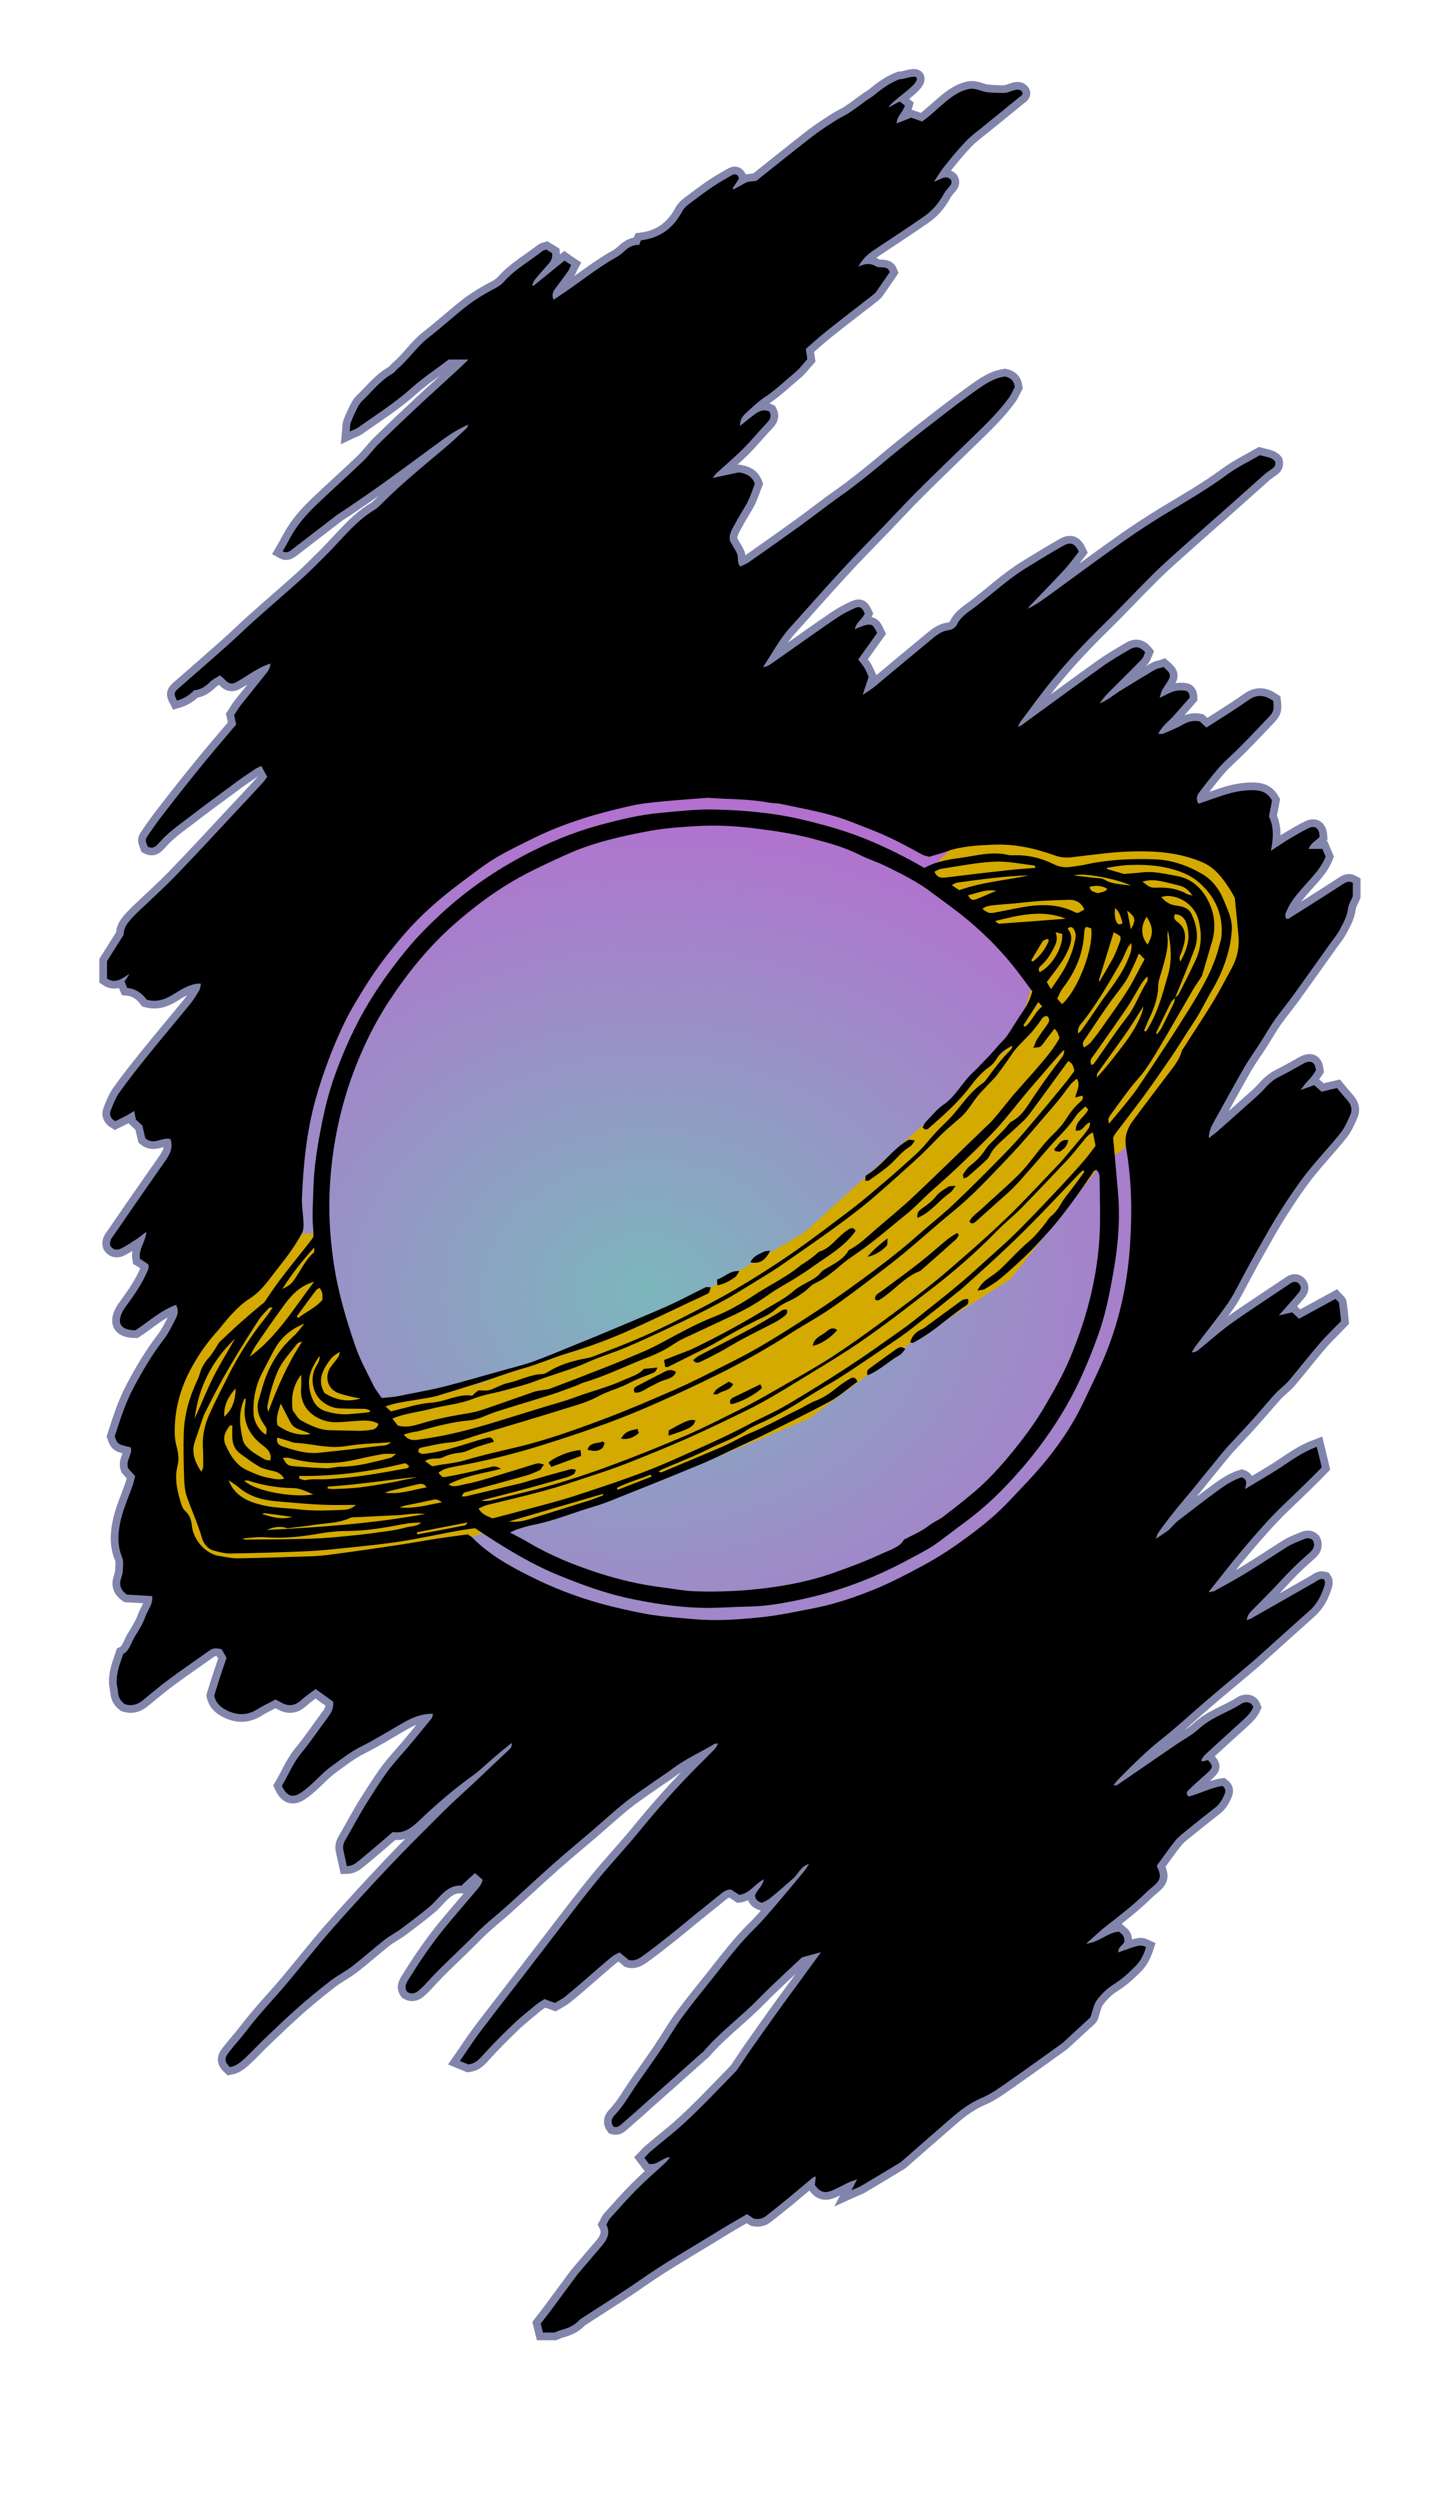 <?xml version="1.0" encoding="UTF-8" standalone="no"?>
<svg
   xmlns:dc="http://purl.org/dc/elements/1.1/"
   xmlns:cc="http://creativecommons.org/ns#"
   xmlns:rdf="http://www.w3.org/1999/02/22-rdf-syntax-ns#"
   xmlns:svg="http://www.w3.org/2000/svg"
   xmlns="http://www.w3.org/2000/svg"
   xmlns:xlink="http://www.w3.org/1999/xlink"
   xmlns:sodipodi="http://sodipodi.sourceforge.net/DTD/sodipodi-0.dtd"
   xmlns:inkscape="http://www.inkscape.org/namespaces/inkscape"
   version="1.1"
   id="Layer_1"
   x="0px"
   y="0px"
   viewBox="0 0 754.6 1296"
   style="enable-background:new 0 0 754.6 1296;"
   sodipodi:docname="space-4340765-colour.svg"
   inkscape:version="0.92.2 5c3e80d, 2017-08-06">
  <defs
     id="defs142">
    <linearGradient
       inkscape:collect="always"
       id="linearGradient1014">
      <stop
         style="stop-color:#66d2b5;stop-opacity:1;"
         offset="0"
         id="stop1010" />
      <stop
         style="stop-color:#66d2b5;stop-opacity:0;"
         offset="1"
         id="stop1012" />
    </linearGradient>
    <radialGradient
       inkscape:collect="always"
       xlink:href="#linearGradient1014"
       id="radialGradient1016"
       cx="334.582"
       cy="672.512"
       fx="334.582"
       fy="672.512"
       r="286.208"
       gradientTransform="matrix(1.274,-0.043,0.034,1.021,-114.661,-3.225)"
       gradientUnits="userSpaceOnUse" />
  </defs>
  <sodipodi:namedview
     pagecolor="#ffffff"
     bordercolor="#666666"
     borderopacity="1"
     objecttolerance="10"
     gridtolerance="10"
     guidetolerance="10"
     inkscape:pageopacity="0"
     inkscape:pageshadow="2"
     inkscape:window-width="1436"
     inkscape:window-height="856"
     id="namedview140"
     showgrid="false"
     inkscape:snap-global="false"
     inkscape:zoom="0.49614198"
     inkscape:cx="16.516162"
     inkscape:cy="242.35342"
     inkscape:window-x="4"
     inkscape:window-y="0"
     inkscape:window-maximized="1"
     inkscape:current-layer="Layer_1" />
  <g
     id="g1063">
    <g
       style="stroke:#8285ab;stroke-opacity:1;stroke-width:8;stroke-miterlimit:4;stroke-dasharray:none"
       id="g995">
      <path
         style="stroke:#8285ab;stroke-opacity:1;stroke-width:8;stroke-miterlimit:4;stroke-dasharray:none"
         id="path955"
         d="M 474.15 39.771 C 472.185 39.683 468.562 41.1 466.5 41.1 C 461.8 42.9 457.7 45.7 453.9 48.9 C 452.4 50.2 450.6 51.101 449 52.301 C 446.2 54.401 443.4 56.5 440.5 58.4 C 438.4 59.8 436.1 60.8 434 62.1 C 429.9 64.7 425.8 67.299 422 70.199 C 411.9 77.999 401.899 86.101 392.199 93.801 C 390.299 94.001 388.8 94.201 387.6 94.301 C 385 95.701 382.7 96.899 380.4 98.199 L 379.9 97.699 C 381.1 95.899 382.301 94.1 383.301 92.5 C 382.501 90.1 381.1 90.001 379.6 90.801 C 376.3 92.701 372.901 94.599 369.801 96.699 C 365.501 99.599 361.401 102.701 357.301 105.801 C 355.901 106.801 354.499 108.201 353.699 109.801 C 349.099 118.301 342.3 123.4 332.4 124.6 C 332.1 125.3 331.8 126.1 331.5 127 C 328.4 126.8 325.9 128.2 323.6 130.4 C 322.4 131.6 321 132.6 319.6 133.4 C 309.4 139.1 300.399 146.6 290.699 153 C 289.599 153.8 288.5 154.5 287.1 155.4 C 285.8 152.6 287.1 150.7 288.5 148.9 C 290.6 146.1 292.699 143.3 294.699 140.5 C 295.199 139.7 295.499 138.7 296.199 137.4 C 294.999 136.6 293.901 135.9 292.801 135.1 C 287.101 139.7 281.9 143.899 276.6 148.199 C 276.4 148.099 276.2 147.901 276 147.801 C 276.4 146.901 276.701 145.9 277.301 145.1 C 279.301 142.6 281.4 140.3 283.5 137.9 C 285.1 136.2 286.7 134.501 286.4 131.301 C 285.4 130.701 284.301 130 283.301 129.4 C 282.301 129.7 281.8 129.8 281.4 130.1 C 274.7 135.4 267.2 139.5 261.5 145.9 C 259.7 148 257.4 149.2 255 150.4 C 250.8 152.7 246.601 155.2 242.801 158.1 C 235.701 163.6 229.1 169.699 222 175.199 C 216.1 179.799 212.001 186.3 206.301 191.1 C 205.301 192 204.5 193.201 203.4 193.801 C 197.2 197.301 193 203.001 187.9 207.801 C 187 208.701 186.2 209.8 185.6 211 C 184.2 213.6 183 216.3 181.9 219.1 C 181.5 220.2 181.6 221.599 181.4 223.699 C 183.3 222.799 184.5 222.501 185.5 221.801 C 195 215.101 204.8 208.9 213.5 201.1 C 219.7 195.6 226.699 191 232.699 186.4 L 243 186.4 C 240.4 188.9 238.2 191 235.9 193.1 C 230.4 198.2 224.801 203.201 219.301 208.301 C 211.801 215.301 204.3 222.4 196.9 229.6 C 193.8 232.6 191.299 236.199 188.199 239.199 C 180.299 246.799 172 254.099 164.1 261.699 C 158.8 266.799 154 272.301 150.5 278.801 C 149.3 281.101 148 283.401 146.6 285.801 C 148.9 287.101 150.299 285.699 151.699 284.699 C 159.199 278.999 166.699 273.1 174.199 267.4 C 175.899 266.1 177.8 265.001 179.6 263.801 C 186.3 259.201 193 254.7 199.6 249.9 C 209.9 242.5 219.999 234.9 230.199 227.5 C 234.099 224.7 238.2 222.2 242.9 220.1 C 242.6 220.7 242.5 221.5 242.1 221.9 C 238.1 225.6 234.1 229.4 229.9 232.9 C 219 242.1 207.901 251.101 197.801 261.301 C 196.701 262.301 195.7 263.399 194.4 264.199 C 184.1 270.399 177 280.001 168.6 288.301 C 164.5 292.401 160.4 296.5 156.1 300.4 C 148.2 307.5 140.099 314.4 132.199 321.5 C 127.199 325.9 122.5 330.6 117.5 335 C 109.4 342.2 101.3 349.3 93.1 356.4 C 90.2 358.9 89.901 359.599 91.801 363.199 C 95.201 362.199 98.1 360.6 100.6 357.9 C 104.1 357.6 106.799 355.801 109.199 353.301 C 110.599 352.001 112.5 351.199 114 350.199 C 116.7 351.599 117.6 355.099 121.4 354.199 C 127.3 351.399 132.701 346.4 140.301 344 C 140.001 347 138.7 348.299 137.6 349.699 C 133.4 354.999 129.2 360.101 125.1 365.301 C 123.7 367.101 122.5 369.101 121.4 370.801 C 121.8 372.701 122.2 374.2 122.5 375.6 C 116.6 382.6 110.8 389.301 105.1 396.301 C 98.5 404.401 92 412.6 85.6 420.9 C 82.5 424.8 79.601 428.9 76.801 433 C 75.201 435.4 75.3 435.5 76.6 438.9 C 78.3 439.8 79.799 439.601 81.199 438.301 C 81.599 437.901 82.001 437.599 82.301 437.199 C 86.801 431.899 92.401 428 97.801 423.9 C 105.301 418.1 113 412.5 120.6 406.9 C 124.3 404.1 128.1 401.5 132 398.9 C 133 398.2 134.3 397.7 135.5 397.1 C 136.6 399.1 137.5 400.799 138.6 402.699 C 137.9 403.599 137.4 404.6 136.6 405.4 C 131 411.6 125.3 417.599 119.6 423.699 C 110.1 433.899 100.6 444.199 90.9 454.199 C 84.5 460.799 77.7 466.899 71.1 473.199 C 70.1 474.199 69.201 475.1 68.301 476.1 C 66.001 478.6 63.999 481.2 64.199 484.5 C 61.199 489.3 58.3 493.801 55.5 498.301 L 55.5 507.301 C 59.6 510.101 63.099 507.601 67.199 504.801 C 66.099 506.501 65.4 507.6 64.6 508.9 C 65 509.9 65.5 510.999 66 512.199 C 70.4 512.599 73.7 515.001 76.1 518.301 C 81.5 519.801 85.9 518 90.1 515.4 C 93.8 513.1 97.501 510.8 101.801 510 C 102.401 509.9 103.099 510 104.199 510 C 103.899 511.3 103.9 512.401 103.4 513.301 C 101.9 515.901 100.3 518.501 98.4 520.801 C 91 529.901 83.499 538.701 76.199 547.801 C 71.399 553.801 66.599 559.8 62.199 566 C 60.099 568.9 58.7 572.401 57.4 575.801 C 56.7 577.701 57.099 579.701 59.699 581.301 C 61.099 580.601 62.9 579.8 64.6 578.9 C 66.2 578.1 67.7 577.1 69.6 576 C 69.9 577.7 70.2 579.1 70.5 580.5 L 73.801 583.5 C 74.401 585.9 74.9 588.299 75.4 590.199 C 80 593.999 84.2 589.2 88.4 590.6 C 89.7 594.3 88.601 597.299 86.801 600.199 C 85.201 602.799 83.399 605.1 81.699 607.6 C 74.099 618.5 66.5 629.4 59 640.4 C 57.8 642 56.501 643.7 57.301 646 C 58.801 648.2 60.9 648.299 63 647.199 C 65.7 645.799 68.4 644.001 71 642.301 C 72.5 641.301 73.8 640.2 75.9 638.6 C 75.6 643.9 71.7 647.499 72.6 652.699 C 73.8 653.399 75.301 654.4 76.801 655.4 C 77.601 656.9 76.799 658.2 76.199 659.6 C 73.599 665.6 69.9 670.899 66.1 676.199 C 65.2 677.399 64.3 678.6 63.6 679.9 C 60.4 686.1 62.599 689.599 70.199 689.699 C 76.899 685.399 83.101 679.5 91.301 676.5 C 92.701 679.2 92.299 681.4 91.199 683.5 C 89.299 687.2 87.5 691.001 85 694.301 C 79 702.101 74 710.499 69.4 719.199 C 65 727.399 62.3 735.999 59.5 744.699 C 61 748.799 61.001 748.8 67.801 750.4 C 69.001 754 64.9 757.101 66.5 761.301 C 67.3 762.201 68.5 763.601 70.1 765.301 C 69.7 766.701 69.4 768.301 68.9 769.801 C 66.8 775.801 64.199 781.599 62.699 787.699 C 61.199 794.099 60.601 800.801 63.301 807.301 C 64.201 809.301 63.799 811.899 63.699 814.199 C 63.699 815.699 63.099 817.2 62.699 818.6 C 61.699 821.9 62.701 824.499 65.801 826.699 C 69.801 826.899 74.3 827.2 78.9 827.5 C 79.5 831.6 76.6 834.7 75.4 838.1 C 74.1 841.8 71.901 845.299 69.801 848.699 C 67.801 851.899 67.1 855.9 63.9 857.5 C 62.9 860.6 61.901 863 61.301 865.6 C 60.801 867.6 60.5 869.8 60.5 871.9 C 60.5 873.7 61.099 875.501 61.199 877.301 C 61.399 880.001 62.599 882 64.699 883.5 C 68.099 884.6 70.999 883.901 73.699 881.801 C 78.499 877.901 83.2 873.901 88.1 870.301 C 94.9 865.301 101.901 860.5 108.801 855.6 C 110.601 854.3 112.6 854.4 115 855.1 C 115.7 856.3 116.5 857.7 117.5 859.5 C 116.4 862.6 115.299 865.899 114.199 869.199 C 113.099 872.499 112.1 875.9 111.1 879.1 C 112 883.2 114.699 885.4 118.199 887 C 123.399 889.4 128.4 889.299 133.4 886.199 C 136.3 884.399 139.5 882.9 142.9 881.1 C 143.7 881.5 144.699 882 145.699 882.6 C 148.999 884.5 152.3 884.6 155.4 882.1 C 156.7 881 158.001 879.9 159.301 878.9 C 160.701 877.8 162.199 876.799 163.699 875.699 C 166.899 877.999 169.801 880.099 172.801 882.199 C 173.101 885.299 171.999 887.8 170.199 890.1 C 165.499 896.4 161.199 902.9 156.199 908.9 C 151.899 914.2 149.499 920.3 146.199 925.9 C 148.799 931.4 151.8 932.399 156.4 929.199 C 157.9 928.199 159.299 927.001 160.699 925.801 C 164.499 922.401 167.999 918.5 172.199 915.5 C 176.999 912 181.7 908.3 187.1 905.6 C 194.5 901.9 201.499 897.5 208.699 893.4 C 213.499 890.6 218.5 888.4 224.6 888.5 C 224.3 889.4 224.3 890.301 223.9 890.801 C 218.2 897.801 212.6 904.8 206.6 911.5 C 200.2 918.6 195.299 926.699 190.199 934.699 C 186.199 940.999 182.8 947.7 179 954.1 C 177.9 956 177.699 957.801 178.199 959.801 C 178.799 962.301 179.3 964.9 179.9 967.5 C 183.3 967.4 185.199 965.401 187.199 963.801 C 192.699 959.301 198.099 954.601 203.699 949.801 C 209.599 950.801 213.6 947.499 217.6 943.699 C 226.4 935.299 235.6 927.401 245.5 920.301 C 249.4 917.501 252.8 914 256.5 910.9 C 259.2 908.5 262.1 906.3 265.4 903.6 C 265.7 906 264.3 906.799 263.4 907.699 C 257.5 913.299 251.5 918.9 245.6 924.5 C 240 929.7 234.3 934.799 228.9 940.199 C 220 949.099 211.001 957.999 202.301 967.199 C 191.901 978.199 181.699 989.299 171.699 1000.699 C 163.999 1009.499 156.7 1018.9 149.1 1027.9 C 142.2 1036.1 134.6 1043.9 128.1 1052.5 C 125 1056.6 121.5 1060.3 118.4 1064.4 C 116.2 1067.3 116.601 1069.199 119.301 1071.699 C 122.201 1071.199 124.601 1069.301 126.801 1067.301 C 130.401 1064.001 133.6 1060.4 137.1 1057.1 C 142.6 1051.8 148.2 1046.5 153.9 1041.4 C 159.5 1036.4 165.299 1031.7 171.199 1027.1 C 174.799 1024.3 178.999 1022.2 182.699 1019.4 C 188.399 1015 193.701 1010.201 199.301 1005.801 C 202.201 1003.501 205.5 1001.899 208.4 999.699 C 213.1 996.199 217.699 992.7 222.199 989 C 223.999 987.6 225.599 985.8 227.199 984.1 C 230.599 980.4 234.201 977.2 239.301 977.6 C 241.701 975.3 243.901 973.3 246.301 971.1 C 247.901 972.4 249.101 973.5 250.301 974.6 C 249.701 977.2 248.1 978.9 246.6 980.6 C 241.1 987.2 235.3 993.7 229.9 1000.4 C 223.1 1008.8 217.1 1017.8 211.4 1027 C 210.4 1028.8 209.599 1030.599 211.199 1032.699 C 213.399 1034.099 215.5 1033.501 217.4 1031.801 C 218.5 1030.801 219.6 1029.799 220.6 1028.699 C 228.8 1019.499 238.099 1011.4 246.699 1002.6 C 251.899 997.3 257.9 992.699 263.4 987.699 C 271.3 980.599 279 973.401 287 966.301 C 293.3 960.701 299.901 955.301 306.301 949.801 C 312.301 944.701 318 939.4 324.1 934.5 C 328.9 930.6 334.1 927.299 339.1 923.699 C 342.4 921.399 345.7 919.3 348.9 916.9 C 355.6 911.8 363.3 908.499 370.4 904.199 C 370.8 903.899 371.3 904 372.4 903.9 C 371.8 905 371.5 905.9 370.9 906.5 C 368.2 909.4 365.3 912.2 362.5 915 C 351.2 926.3 340.6 938.299 330.5 950.699 C 323.7 958.899 316.399 966.7 309.699 974.9 C 301.999 984.3 294.701 994 287.301 1003.6 C 282.201 1010.2 277.2 1016.8 272.1 1023.4 C 264.2 1033.6 256.2 1043.899 248.4 1054.199 C 245.1 1058.699 242 1063.5 238.5 1068.5 C 240.2 1069.2 241.7 1069.801 242.9 1070.301 C 246.1 1069.901 247.901 1068.299 249.801 1066.199 C 254.901 1060.499 260.301 1055.101 265.801 1049.801 C 269.701 1046.001 274.101 1042.6 278.301 1039.1 C 279.601 1038.1 281.1 1037.3 282.4 1036.4 C 284.2 1037.1 285.801 1037.7 287.801 1038.4 C 289.501 1037.4 291.7 1036.3 293.4 1034.9 C 299.1 1030.2 304.6 1025.4 310.1 1020.6 C 312.5 1018.6 314.801 1016.5 317.301 1014.5 C 318.401 1013.6 319.801 1012.999 321.301 1012.199 C 323.001 1013.599 324.5 1014.8 326 1016.1 C 328.9 1017 331.3 1015.5 333.4 1014 C 337.9 1010.8 342.2 1007.4 346.5 1004 C 351.1 1000.4 355.5 996.7 360 993 C 364.4 989.4 368.799 986 373.199 982.4 C 374.899 981 376.5 979.6 379.1 979.6 C 380.4 980.5 381.9 981.4 383.4 982.4 C 388.7 981.7 391.3 976.901 396.1 974.301 C 395.5 978.101 392.5 979.8 391.6 982.6 C 391.6 984.6 392.7 985.7 395.1 986.5 C 396.2 985.9 398.001 985.299 399.301 984.199 C 403.601 980.699 407.701 977.1 411.801 973.5 C 412.801 972.6 413.401 971.4 414.301 970.4 C 415.501 968.9 416.7 967.301 419.6 966.301 C 418.5 968.001 418.001 969.001 417.301 969.801 C 412.301 975.901 407.2 982 402 988.1 C 398.6 992 395.3 996 391.6 999.6 C 383.7 1007.3 377.101 1016.099 370.301 1024.699 C 364.701 1031.699 358.999 1038.7 353.699 1045.9 C 349.799 1051.3 346.501 1057.1 342.801 1062.6 C 339.001 1068.2 335 1073.8 331.1 1079.4 C 327 1085.2 323.6 1091.601 318.6 1096.801 C 317 1098.501 316.699 1100.6 318.199 1102.6 C 320.499 1103.3 321.8 1101.7 323.1 1100.6 C 327.5 1096.8 331.899 1092.9 336.199 1089 C 345.299 1081 354.3 1072.901 363.4 1064.801 C 363.9 1064.401 364.5 1064 364.9 1063.5 C 373.5 1053.5 384.2 1045.701 393.4 1036.301 C 400.6 1028.901 408.3 1022.001 415.9 1014.801 C 418.8 1014.001 421.801 1013.2 425.801 1012.1 C 419.001 1021.5 412.7 1030 406.5 1038.5 C 400.8 1046.3 395.299 1054.2 389.699 1062.1 C 387.499 1065.2 385.501 1068.4 383.301 1071.6 C 382.701 1072.4 382.2 1073.3 381.5 1074 C 371.6 1084.1 362 1094.501 351.4 1103.801 C 346.7 1107.801 341.899 1111.6 337.199 1115.6 C 336.199 1116.4 335.399 1117.499 334.199 1118.699 C 335.199 1119.999 336 1121.101 336.5 1121.801 C 341 1122.701 343.2 1118.701 347.5 1118.301 C 346.6 1119.601 346.1 1120.3 345.5 1120.9 C 340.5 1125.5 335.3 1130.001 330.5 1134.801 C 325.6 1139.701 321.001 1144.999 316.301 1150.199 C 315.501 1150.999 315.2 1152.2 314.5 1153.4 C 316.7 1157.8 314.8 1161.3 311.9 1164.6 C 308.2 1168.9 304.6 1173.2 300.9 1177.5 C 300.5 1178 300 1178.5 299.6 1179 C 294.9 1185.4 290.1 1191.799 285.4 1198.199 C 283.9 1200.199 282.4 1202.099 280.4 1204.699 C 280.7 1205.899 281.2 1207.601 281.6 1209.301 L 287.6 1209.301 C 288.6 1208.901 289.599 1208.4 290.699 1208.1 C 294.299 1207.1 297.701 1205.8 300.301 1203 C 301.101 1202.2 302.1 1201.6 303.1 1201 C 312.6 1194.8 322.2 1188.9 331.5 1182.4 C 344.3 1173.4 357.899 1165.7 371.199 1157.5 C 376.499 1154.2 381.9 1151.1 387.4 1147.9 C 388.8 1148.8 389.8 1149.499 390.9 1150.199 C 393.4 1150.799 395.6 1150.199 397.5 1148.699 C 401 1145.999 404.5 1143.101 408 1140.301 C 412.5 1136.601 416.9 1132.8 421.4 1129.1 C 421.7 1128.8 422.2 1128.7 423.1 1128.4 C 422.9 1130.1 422.8 1131.501 422.6 1132.801 C 425.1 1136.401 427.6 1137.299 431.5 1135.699 C 434.6 1134.399 437.5 1132.701 440.5 1131.301 C 441.5 1130.901 442.5 1130.6 444.5 1129.9 C 443.4 1132 442.7 1133.4 441.6 1135.5 C 443.8 1134.5 445.2 1134.1 446.4 1133.4 C 452.8 1129.6 459.2 1125.8 465.6 1121.9 C 466.4 1121.5 467.099 1121 467.699 1120.5 C 476.099 1113.1 484.5 1105.8 492.9 1098.5 C 497.8 1094.2 503 1090.299 509 1087.699 C 514.3 1085.499 518.8 1082.1 523.4 1078.9 C 532.3 1072.7 541.001 1066.4 549.801 1060.1 C 550.401 1059.7 550.9 1059.3 551.4 1058.9 C 555.6 1055 559.7 1051.2 563.9 1047.4 C 564.7 1046.6 565.7 1045.999 565.9 1044.699 C 566.8 1041.999 567.3 1039 568.9 1036.9 C 571.2 1033.9 573.9 1031.1 577.1 1029.1 C 581.7 1026.3 585.601 1022.7 589.301 1018.9 C 591.801 1016.3 593.3 1012.9 594.4 1009.5 C 591.4 1008.1 591.4 1008.099 580 1012.199 C 579.7 1009.399 582.599 1008.5 583.199 1006.4 C 582.899 1003.7 582.9 1003.7 580.4 1001.5 C 574.6 1001.7 570.401 1006.899 563.301 1007.699 C 567.401 1004.099 570.5 1001 573.9 998.4 C 581 992.9 588.1 987.4 594.5 981.1 C 595.3 980.3 596.2 979.501 597.1 978.801 C 602.1 974.701 602.6 973.001 599.9 967.301 C 603 963.101 606.001 958.7 609.301 954.6 C 610.901 952.5 613 950.899 615.1 949.199 C 620.1 945.099 625.201 941.1 630.301 937.1 C 632.601 935.3 634 932.799 635.1 930.199 C 635.7 928.699 635.8 927.3 634 925.9 C 628 926.8 622.4 929.9 616.5 931.4 C 615 930.2 615.401 928.999 616.301 928.199 C 618.301 926.199 620.4 924.3 622.5 922.4 C 624.1 920.9 625.901 919.6 627.301 918 C 629.101 916 628.9 915.3 626.5 912.5 C 625.5 912.8 624.401 912.999 623.301 913.199 C 623.201 912.799 623 912.501 623.1 912.301 C 623.6 911.501 624.101 910.6 624.801 909.9 C 630.901 904.2 637.099 898.7 643.199 893.1 C 645.799 890.7 648.5 888.5 650 885.1 C 649.1 882.8 647.399 882.199 645.199 882.699 C 644.699 882.899 644.201 883.001 643.801 883.301 C 636.701 887.901 628.3 890.299 621.9 896.199 C 618.3 899.499 613.7 901.899 609.6 904.699 C 599.6 911.599 589.6 918.401 579.6 925.301 C 579.1 925.601 578.5 925.8 577.5 925.5 C 578.4 924.4 579.199 923.301 580.199 922.301 C 587.299 915.101 594.5 907.9 602.5 901.6 C 610.8 895 618.599 887.701 626.699 880.801 C 634.299 874.301 642 868 649.6 861.5 C 653.1 858.5 656.5 855.299 660 852.199 C 666.4 846.399 672.901 840.7 679.301 834.9 C 683.301 831.3 685.5 826.699 687 821.699 C 687.2 821.099 687.2 820.399 687.1 819.699 C 687.1 819.399 686.8 819.199 686.5 818.699 C 684.6 818.199 683.199 819.5 681.699 820.4 C 670.899 826.6 659.999 832.7 649.199 838.9 C 648.599 839.3 647.8 839.5 646.6 840 C 646.8 837.6 647.999 836.3 649.199 835 C 652.199 832 655.301 828.901 658.301 825.801 C 662.301 821.801 666 817.5 670 813.5 C 673 810.5 676.3 807.599 679.5 804.699 C 681.4 802.999 682.1 801 680.9 798.6 C 679.4 797.2 677.799 797.3 676.199 798 C 673.399 799.2 670.5 800.199 668 801.699 C 661.1 805.999 654.3 810.601 647.4 814.801 C 641.8 818.301 635.9 821.499 630.1 824.699 C 629.3 825.199 628.299 825.1 626.699 825.5 C 633.199 817.4 638.999 809.8 645.199 802.5 C 651.499 795.1 657.799 787.8 664.699 781.1 C 671.599 774.4 678.7 767.799 685.5 760.699 C 684.7 757.199 683.8 753.9 682.9 750.1 C 675.6 752.8 669.9 757 664 760.9 C 658.2 764.7 652.099 768.1 645.699 772 C 646.199 769.6 647.3 767.1 644 765.9 C 639.8 767.2 636 769.599 632.4 772.199 C 625 777.599 617.7 783.201 610.5 788.801 C 608.9 790.101 607.6 791.801 606.1 793.301 C 604.2 794.601 602.3 795.901 599.5 797.801 C 600 796.301 600.1 795.6 600.5 795 C 604.6 789 609.2 783.299 613.9 777.699 C 619.3 771.399 624.399 764.8 629.699 758.4 C 631.999 755.6 634.299 752.7 636.699 750 C 641.099 745.2 645.6 740.499 649.9 735.699 C 653.5 731.599 657.099 727.401 660.699 723.301 C 661.599 722.301 662.5 721.4 663.5 720.5 C 665 719.1 666.799 717.7 668.199 716.1 C 673.699 709.6 678.9 702.9 684.4 696.5 C 687.7 692.6 691.5 689.1 695.5 684.9 C 695.2 681.9 694.9 678.6 694.4 675.4 C 694.3 674.8 693.4 674.3 692.6 673.4 C 686.3 676.9 680.099 680.199 673.699 683.699 C 672.499 682.599 671.599 681.7 670.199 680.4 C 668.299 680.8 666.199 681.3 663.199 682 C 664.599 680.5 665.5 679.4 666.4 678.4 C 668.8 675.6 671.3 672.9 673.6 670.1 C 674.7 668.7 675.099 667.1 673.699 665.6 C 672.299 664.1 670.699 664.4 669.199 665.4 C 658.999 672.3 648.6 679 638.6 686.1 C 632.6 690.4 627.2 695.3 621.5 699.9 C 620.7 700.6 619.6 701.099 618 701.199 C 618.7 699.999 619.399 698.799 620.199 697.699 C 625.699 690.399 631.499 683.301 636.699 675.801 C 639.899 671.201 642.3 666 645 661.1 C 647.2 657 649.399 652.9 651.699 648.9 C 655.699 641.9 659.501 634.899 663.801 628.199 C 668.101 621.399 672.5 614.8 677.4 608.5 C 683.1 601.2 689.6 594.499 695.4 587.199 C 697.5 584.499 698.901 581.2 700.301 578 C 701.501 575.4 700.8 572.8 698.9 570.6 C 697.1 568.5 695.2 566.3 693.4 564.1 C 690.4 564.8 688.2 565.3 685.4 566 C 684.5 565.2 683.2 564 681.6 562.6 C 679.7 563.3 677.7 564 674.5 565.1 C 675.9 563.3 676.501 562.4 677.301 561.5 C 678.301 560.3 679.401 559.3 680.301 558.1 C 681.101 557.1 681.8 555.9 682.5 554.9 C 682 550.9 680.3 549.7 677.1 550.9 C 676.5 551.1 675.901 551.501 675.301 551.801 C 671.501 553.901 667.8 556.1 663.9 558 C 660.8 559.5 658.4 561.5 656.1 564.1 C 653.2 567.4 649.601 570.301 646.301 573.301 C 641.201 577.901 636.1 582.4 631 586.9 C 629.9 587.8 628.7 588.7 626.9 590.1 C 627 586.5 628.2 584.099 629.5 581.699 C 634.8 572.199 639.901 562.8 645.301 553.4 C 648.001 548.8 651.1 544.5 654 540 C 656.4 536.2 658.599 532.3 661.199 528.6 C 664.399 524.2 667.9 519.9 671.1 515.5 C 677.6 506.5 684 497.401 690.5 488.301 C 691.9 486.401 693.4 484.6 694.5 482.6 C 696.4 479 698.6 475.4 699.1 471.1 C 699.4 468.9 700.7 466.799 701.6 464.699 L 701.6 457.699 C 699.5 456.499 697.9 457.4 696.1 458.6 C 686.9 464.6 677.601 470.401 668.301 476.301 C 668.001 476.401 667.599 476.4 667.199 476.4 C 665.899 474.8 666.9 473.301 667.5 471.801 C 669.7 466.801 673.301 462.9 676.801 458.9 C 680.701 454.4 685.1 450.3 687.5 444.1 C 687.1 443.1 686.501 441.7 685.801 440.1 L 678.699 440.1 C 679.799 437.1 682.6 435.8 684.4 433.9 C 684.2 429.4 682.2 427.7 678.6 429.4 C 674.6 431.3 670.8 433.7 666.9 436 C 664.5 437.5 662.2 439.1 659.1 441.1 C 660.5 434.5 660.7 428.701 658.1 423.301 C 658.7 420.201 659.299 417.3 659.699 415 C 657.499 411.1 654.6 409.899 651 409.699 C 644.7 409.399 638.8 410.801 632.9 412.801 C 629.2 414.101 625.4 415.399 621.6 416.699 C 619.8 413.899 621.1 411.9 622.5 410.1 C 627 404.3 631.299 398.4 636.699 393.4 C 644.099 386.6 650.799 379.3 657.699 372.1 C 660.699 368.9 660.801 368.101 660.301 363.301 C 656.201 360.601 652.3 359.6 647.6 362.9 C 640.5 367.9 633.199 372.399 625.699 377.199 C 624.599 376.199 623.399 375.1 622.199 374 C 619.099 373.4 616.4 374 613.6 375.6 C 610.3 377.5 606.699 378.9 603.199 380.4 C 602.599 380.6 601.899 380.4 600.699 380.5 C 602.699 376.2 606.3 373.9 608.9 370.9 C 611.6 367.8 614.4 364.699 617 361.699 C 617 359.799 616.299 358.3 614.699 358.1 C 612.799 357.8 610.7 357.9 608.9 358.4 C 606.6 359.1 604.4 360.401 601.4 361.801 C 602 359.901 602.1 358.999 602.5 358.199 C 603.3 356.599 604.4 355.2 605.4 353.6 C 607.5 350.1 607.3 349.201 603.4 345.801 C 602 346.301 600.199 346.5 598.699 347.4 C 592.599 351 586.5 354.7 580.4 358.5 C 577.4 360.4 574.701 362.899 570.301 364.699 C 573.001 360.699 575.8 358.2 578.4 355.6 C 583 351 587.6 346.501 592.1 341.801 C 593 340.901 593.4 339.299 593.9 338.199 C 591.3 334.999 588.5 335.099 585.9 336.699 C 581 339.599 576.1 342.399 571.5 345.699 C 557.4 355.799 543.5 365.999 529.5 376.199 C 529.3 376.399 528.9 376.399 528 376.699 C 528.5 375.699 528.7 375 529.1 374.4 C 534.6 367.1 539.899 359.7 545.699 352.6 C 553.899 342.5 562.8 333.1 572.1 324 C 581 315.3 589.5 306.101 598.4 297.301 C 604 291.801 609.899 286.7 615.699 281.5 C 621.599 276.2 627.6 270.999 633.6 265.699 C 641.2 258.999 648.701 252.2 656.301 245.5 C 657.401 244.6 658.7 243.8 659.9 242.9 C 661 242.1 661.801 241.099 661.301 239.199 C 659.501 236.999 656.6 236.9 653.4 236 C 647.9 239.2 641.8 242.1 636.5 246 C 626.2 253.6 615.1 260 604.1 266.6 C 596.6 271.2 589.2 276 582 281.1 C 569.7 289.8 557.501 298.799 545.301 307.699 C 541.401 310.499 537.6 313.4 533.1 315.6 C 533.5 315.1 533.801 314.4 534.301 313.9 C 540.001 307.9 545.9 302 551.5 295.9 C 554.5 292.7 557 289.2 559.5 286 C 557.5 281.7 555.2 280.8 551.5 282.9 C 544.8 286.7 538.301 290.699 531.801 294.699 C 522.301 300.599 514.201 308.3 505.301 315 C 501.801 317.6 498.099 319.8 496.199 324 C 495.599 325.3 493.599 326.499 492.199 326.699 C 488.199 327.099 485.499 329.501 482.699 331.801 C 472.999 339.801 463.3 347.9 453.6 356 C 452 357.3 450.1 358.401 447.4 360.301 C 448.6 356.601 449.5 354 450.5 350.9 C 449.9 349.6 449.3 347.9 448.4 346.4 C 447.5 344.9 446.3 343.5 445.1 341.9 C 448.6 337 451.8 332.499 454.9 328.199 C 452.4 322.799 451.701 322.699 443.301 326.199 C 444.101 322.599 447.3 320.9 448.5 318.1 C 447 314.9 446.001 314.101 443.301 315.301 C 439.801 316.801 436.401 318.701 433.301 320.801 C 422.401 328.201 411.8 335.9 401 343.4 C 399.6 344.3 398.299 345.701 395.699 345.801 C 400.599 338.701 404.199 331.4 409.699 325.4 C 418.599 315.5 427.4 305.499 436.4 295.699 C 443.6 287.799 451.1 280.3 458.5 272.6 C 463.9 267 469.199 261.199 474.699 255.699 C 482.699 247.699 490.8 239.9 498.9 232 C 507.4 223.6 516.4 215.7 523.5 205.9 C 524.7 204.1 525.501 202.1 526.301 200.6 C 525.801 197.2 523.999 195.799 521.199 195.199 C 514.699 196.099 509.6 200 504.5 203.6 C 495.3 210.2 486.4 217.2 477.5 224.1 C 470.3 229.8 463.199 235.5 456.199 241.4 C 449.499 246.9 442.799 252.301 435.699 257.301 C 429.099 261.901 422.7 267.001 416.1 271.801 C 407 278.401 397.7 284.9 388.5 291.4 C 387.2 292.3 385.6 292.899 384 293.699 C 381.9 291.799 383.201 289.1 382.301 287.1 C 381.401 285.1 380.199 283.299 378.699 280.699 C 377.599 277.299 379.899 273.999 381.699 270.699 C 383.599 266.999 386 263.6 387.9 259.9 C 389.4 256.8 390.4 253.501 391.5 250.801 C 389.9 246.701 387.101 245.6 383.301 244.9 C 379.301 245.7 374.8 246.701 369.6 247.801 C 370.5 246.701 370.9 246 371.5 245.4 C 375.2 242.1 378.9 238.8 382.6 235.4 C 384.4 233.7 386.2 231.9 387.9 230.1 C 391.1 226.6 394.101 223.099 397.301 219.699 C 399.001 217.899 400.5 216.2 399 213.4 C 395.9 211.9 393.3 213.299 390.9 215.199 C 388.6 216.899 386.501 218.701 383.801 220.801 C 383.701 217.701 384.999 215.901 386.699 214.301 C 389.799 211.501 392.799 208.499 396.199 206.199 C 402.199 202.299 407.301 197.299 412.801 192.699 C 415.001 190.799 416.799 188.299 418.699 186.199 C 418.399 184.399 418.2 182.9 417.9 180.9 C 421.5 177.8 425.1 174.5 429 171.4 C 436.8 165.2 444.8 159.1 452.6 153 C 453.2 152.5 453.9 152.001 454.4 151.301 C 456.8 147.901 459.1 144.5 461.5 141 C 460 137.3 456.3 139.4 454.1 138 C 451.6 136.4 448.8 136.599 445.1 138.199 C 447.6 133.899 450.301 131.6 453.301 129.6 C 462.001 123.8 470.8 118.1 479.4 112.1 C 483.8 109.1 487.099 104.899 489.699 100.199 C 490.399 98.999 491.4 97.799 492.4 96.699 C 493.4 95.599 493.9 94.5 493.1 93.1 C 490.4 90.5 487.9 93.099 484.4 94.199 C 486.4 91.199 487.701 88.9 489.301 86.9 C 492.901 82.3 496.6 77.8 500.6 73.6 C 503.2 70.8 506.301 68.5 509.301 66.1 C 515.701 60.9 522.2 55.7 528.6 50.4 C 529.1 50 531 48.999 530.1 47.699 C 528.2 44.699 523.701 48.199 520.801 48.199 C 517.801 48.199 514.801 48.101 511.801 47.801 C 508.801 47.401 505.899 45.399 502.199 46.199 C 492.999 48.299 486.399 57.3 478.199 63 C 476.299 62.3 474.6 61.7 472.6 61 C 470.3 61.9 467.9 62.9 465 64 C 465.1 60.2 468.301 58.199 469.301 54.699 C 468.501 54.099 467.5 53.3 466.6 52.6 C 464.5 53.7 462.801 54.599 460.801 55.699 C 462.501 52.199 475.1 44.8 475.5 41.1 C 475.594 40.162 475.044 39.812 474.15 39.771 z " />
      <path
         style="stroke:#8285ab;stroke-opacity:1;stroke-width:8;stroke-miterlimit:4;stroke-dasharray:none"
         d="M246.4,792.3c-2.7,0.4-5.5,0.7-8.3,1.2c-9.8,1.8-19.6,3.9-29.4,5.5c-9.4,1.5-18.8,2.4-28.2,3.4c-6.9,0.7-13.9,1.5-20.9,1.8 c-13.5,0.6-26.9,1-40.4,1.2c-2.8,0-5.6-0.8-8.3-1.5c-3.4-0.9-5.4-3.8-6.2-6.7c-2.1-7.2-5.2-14-7.7-21c-1.1-3.1-1.4-6.5-1.5-9.8 c-0.3-7.8-0.4-15.6-0.2-23.4c0.3-9.8,3-19,7.2-27.8c0.5-1,0.9-2.2,1.2-3.3c0.9-3.1,2.5-5.7,4.7-8.1c2-2.3,3.5-5.1,5.3-7.9 c3.5-3.2,7.1-6.8,11-10.2c3.5-3.1,7-6.1,10.6-9.1c0.8-0.6,1.7-1.2,2.2-2c7.3-11.4,16.1-21.6,24.3-32.2c0.2-0.3,0.3-0.6,0.7-1.2 c0-0.8,0.1-2,0-3.1c-0.7-7.1-0.2-14.3,0-21.4c0.3-11.7,2.2-23.2,4.5-34.6c1.8-9,4.1-17.8,7.3-26.4c4.6-12.4,10-24.3,16.8-35.6 c5.7-9.5,12.1-18.3,19-26.8c6.3-7.8,13.4-14.8,20.8-21.5c13.7-12.3,28.9-22.4,45.3-30.6c11.8-5.9,24.1-10.7,36.8-14 c9.5-2.5,19-4.8,28.8-5.7c9.8-0.9,19.5-2.1,29.4-1.8c14.5,0.4,28.9,1.6,43.1,4.8c11.2,2.6,22.3,5.6,33,9.8 c9.6,3.8,18.9,8.3,27.9,13.3c1.3,0.7,2.6,1.5,4.2,2.4c6.9-4,14.8-4.6,22.4-5.8c7-1.2,14.1-2.7,21.3-0.9c0.9,0.2,2,0.1,3,0.1 c7.1-0.2,13.9,1.4,20.3,4.6c3,1.5,6,1.9,9.2,1.4c2.6-0.4,5.3-0.7,7.9-1.3c11.6-2.5,23.4-3,35.2-2.6c8.9,0.3,17,3.1,24.6,7.5 c5.2,3,8.8,7.6,11.1,13.1c2.2,5.4,5,10.6,4.4,16.7c-0.2,2.1-0.4,4.3-0.8,6.4c-1.7,8.4-4.7,16.2-9.1,23.6c-3.3,5.6-6,11.4-9.6,16.9 c-3.9,5.8-7.5,11.8-11.4,17.6c-4.6,6.7-9.2,13.4-14,20c-5,6.8-10.2,13.5-15.3,20.2c-0.7,0.9-1.1,2-1.3,2.2c0.9,9.9,1.7,19,2.5,28.1 c1.3,14.7,0,29.1-2.7,43.6c-1.9,10.7-4.1,21.3-7.8,31.4c-4.6,12.6-9.8,25-16.6,36.7c-6.9,11.8-14.9,22.9-23.9,33.1 c-8.6,9.9-18.1,19.1-28.8,26.9c-5.2,3.8-10.3,7.9-15.6,11.6c-4,2.7-8.4,4.8-12.6,7.1c-17.8,9.7-36.5,16.8-56.3,21 c-8.8,1.9-17.6,3.5-26.7,3.7c-6.8,0.1-13.6,0.6-20.4,0.7c-13.2,0.1-26.2-1.7-39.1-4.3c-14.9-2.9-29.1-8.2-43.1-14.1 C271.9,808.9,259.2,800.8,246.4,792.3z M609.4,517.3c0.7-0.7,1.6-1.2,2-2c2.9-5.8,5.9-11.5,8.6-17.4c3.2-6.7,3.4-13.8,1.6-20.9 c-1.8-7.1-8.7-12.4-16.2-12.5c-0.9,0-1.8,0.3-3.2,0.5c2.4,2.8,4.9,4.2,8,4.5c3.1,0.4,6.1,1.2,7.6,4.1c2.9,6,4.1,12.4,1.6,18.8 c-3.2,8.4-6.6,16.7-10,25c-0.7,0.7-1.6,1.3-2,2.1c-2.7,5.3-5.2,10.6-7.8,15.9c0,0.1,0.1,0.3,0.5,0.8c0.9-1.3,1.9-2.3,2.5-3.6 c2-4,4-8,5.9-12C609.1,519.6,609.2,518.4,609.4,517.3z M248.3,720.8c5,0.3,5,0.3,9.5-1.7c2-0.9,4-1.8,6.1-2.2 c5.8-1.3,11.1-4.3,17.2-4.5c1.1,0,2.2-0.6,3.2-1.2c5.7-3.6,12.1-5.5,18.7-6.8c1.6-0.3,3.3-0.6,4.8-1.2c7.7-3,15.5-5.9,23.1-9.2 c7.5-3.2,14.8-6.7,22.1-10.4c9.5-4.8,18.9-9.6,28.1-15c10-5.9,19.9-12.1,29.4-18.7c10.4-7.2,20.4-14.9,30.5-22.5 c4-3,7.8-6.2,11.6-9.4c5.1-4.3,10.2-8.6,15.1-13c4.3-3.9,8.8-7.6,12.5-12c3.1-3.7,6.3-7.3,9.8-10.6c7.2-6.6,11.8-15.7,20.2-21.2 c0.4-0.3,0.7-0.7,1-1.1c4.1-5.6,8.2-11.2,13.2-16.1c0.4-0.4,0.5-1.3,0.7-1.9c-3.4,1.7-6.2,3.5-8.1,6.6c-1,1.7-2.3,3.3-3.9,4.4 c-4.1,2.9-7.3,6.7-10.3,10.7c-6.1,8-13.6,14.5-21.1,21.1c-1,0.8-2,1.1-3.2-0.4c0.4-0.8,0.8-2,1.5-2.7c3-3.1,5.8-6.6,9.2-9 c6.7-4.6,10-12,15.8-17.2c1.8-1.6,3.4-3.5,5.2-5.3c1-1.1,2.1-2.1,3.1-3.2c1.6-1.7,3.1-3.5,4.6-5.2c1.5-1.7,3.3-3.3,4.6-5.2 c2.8-4.1,5.3-8.5,8.1-12.5c2.1-3,3.7-6.2,4.8-10.2c-2.6-3.5-5.2-7.1-7.9-10.6c-7.3-9.5-15.7-18.1-24.8-25.8 c-6.2-5.3-12.9-9.9-19.4-14.8c-7.5-5.7-15.8-9.8-24.2-13.9c-4.2-2.1-8.7-3.4-12.8-5.5c-7.9-4-16.4-6.4-24.9-8.6 c-9.5-2.5-19.2-4-28.9-5.2c-9.9-1.3-19.9-1.9-29.8-1.4c-8.4,0.5-16.9,1-25.3,2.5c-15.1,2.8-30,6.1-44,12.5 c-9.2,4.2-18.5,8.4-27.2,13.5c-10.8,6.3-20.7,13.8-30.1,22c-13.4,11.7-24.5,25.4-34.2,40.1c-7.7,11.7-13.8,24.3-18.7,37.4 c-7.2,19.5-11.2,39.7-12.2,60.4c-0.6,12.1,0.1,24.3,1.8,36.3c2.1,15.6,6.5,30.6,11.6,45.3c2.4,6.9,6,13.4,9.2,19.9 c1.1,2.3,2.8,4.4,4.4,6.7c2.5-0.3,4.7-0.4,6.8-0.7c2.6-0.4,5.2-1,7.8-1.5c6-1.2,12.1-2.3,18-3.8c9.3-2.4,18.6-5.1,27.9-7.7 c5.9-1.7,11.9-3.1,17.7-5.1c6.7-2.4,13.3-5.2,19.9-7.9c5.1-2.1,10.2-4.1,15.2-6.2c11.6-4.9,23.3-9.7,34.9-14.8 c6.7-3,13.1-6.5,19.7-9.7c0.7-0.3,1.8,0,2.7,0c-0.8,2.7-0.7,2.9-1.8,3.4c-2.8,1.4-5.7,2.7-8.5,4c-10.4,4.9-20.7,9.9-31.2,14.6 c-10.5,4.7-21.2,8.7-32.2,12c-7.8,2.3-15.2,5.7-23.1,7.9c-7.5,2.1-14.8,4.9-22.3,7.3c-7.3,2.3-14.6,4.6-21.9,6.8 c-1.9,0.6-3.9,1-5.8,1.3c-4.9,0.9-9.8,1.6-14.7,2.5c-2.3,0.4-4.5,1.1-7.2,1.9c1.2,1.1,2,1.9,2.8,2.6c7.1-1.6,14.1-4,21.1-4.5 c7.4-0.5,13.9-4.8,21.2-3.6C246,722.3,247.1,721.6,248.3,720.8z M562.4,607.5c-0.2-0.3-0.4-0.5-0.7-0.8c-0.7,0.6-1.4,1.2-2.1,1.9 c-5.7,6-11.4,12.1-17.2,18.1c-6.6,6.8-13.2,13.5-20.1,20c-7.8,7.4-15.9,14.6-23.9,21.8c-0.4,0.3-0.8,0.6-1.2,0.9 c-3.9,3.1-7.7,6.3-11.6,9.3c-5,3.9-9.9,7.9-14.9,11.7c-4.3,3.2-8.7,6.1-13.1,9.1c-7.3,4.9-14.5,9.9-21.9,14.6 c-5.2,3.3-10.6,6.2-15.8,9.5c-7.4,4.8-15,9.2-22.9,13c-3.3,1.6-6.8,2.9-9.8,4.9c-5.9,4.1-12.8,6.3-19.2,9.5 c-8.1,4.1-16.7,7.3-25.1,11c-0.5,0.2-0.9,0.7-1.3,1c0.9,0.5,1.5,0.3,2,0.1c10.4-4.4,20.9-8.7,31.3-13.2c5-2.2,9.7-5.1,14.8-7.2 c8.8-3.7,17-8.4,25.5-12.5c2.4-1.2,4.6-2.7,7.1-3.7c4.3-1.6,8-4,11.5-6.9c2.2-1.8,4.6-3.4,7-4.8c1.3-0.8,2.9-1.1,3.9,1.5 c-4.7,3.4-9.2,7.5-14.4,10.3c-11.7,6.3-23.6,12.1-35.5,18c-3.9,1.9-7.8,3.6-11.8,5.5c-6.3,2.9-12.6,6.1-19,8.8 c-12.3,5.1-24.6,10.1-37,15c-6.3,2.5-12.6,5.3-19.1,7.2c-10.5,3.1-20.7,7.4-31.5,9.5c-2.6,0.5-5.1,1.3-7.7,2.1 c-1.1,0.3-2.2,0.9-4.2,1.8c3.8,2.1,6.8,3.5,9.6,5.2c11.2,6.7,23.2,11.5,35.6,15.6c11.1,3.6,22.4,6.3,34,7.7 c5.6,0.7,11.2,1.8,16.8,2c12.1,0.4,24.3-0.1,36.3-1.6c11.9-1.5,23.7-3.8,35-7.8c8.6-3,17.2-6.2,25.5-10.1c4.4-2,9.5-3.4,11.5-7.3 c3.7-1.9,6.6-3.2,9.3-4.8c2-1.1,3.7-2.6,5.6-3.8c1.7-1.1,3.5-1.8,5.1-3c4.6-3.5,9.2-7.1,13.7-10.8c9-7.2,16.7-15.7,23.9-24.7 c5.7-7.1,11.1-14.5,15.7-22.4c4.6-7.9,9.1-15.8,12.7-24.3c4.1-9.7,7.5-19.5,10.1-29.6c2.8-10.8,4.6-21.8,5.3-32.9 c0.6-10,0.2-20,0.1-30c0-1.9,0.1-4-1.8-5.4c-0.5,0.3-1.1,0.5-1.3,0.8c-6.4,9.5-13,18.9-20.3,27.7c-3.2,3.8-6.6,7.4-10,11.1 c-1.8,1.9-3.7,3.8-5.6,5.6c-4,3.7-8,7.5-12.3,11c-2.5,2.1-5.4,3.9-8.3,5.6c-0.8,0.5-1.9,0.4-3.8,0.8c1.9-3.7,4.2-5.4,6.7-7.1 c2-1.4,4.1-2.9,5.8-4.6c4.7-4.5,9-9.4,13.9-13.5c3.6-3.1,6.5-6.6,9.3-10.3c0.8-1.1,1.5-2.3,2.5-3.1c2.5-1.9,4-4.4,5.5-7 c0.7-1.1,1.5-2.2,2.3-3.3C556.2,616,559.3,611.8,562.4,607.5z M209.4,743.7c2.7,3.7,5.9,2.9,8.8,2.5c13.6-1.8,26.8-5.3,39.8-9.3 c8.1-2.5,16.2-5,24.3-7.5c5.2-1.6,10.6-3,15.7-4.9c8.5-3.2,17.5-5.3,25.8-9.2c3.6-1.6,7.5-2.6,10.1-5.6c2.5-0.2,4.7-0.5,7-0.7 c-0.4,1.4-1.1,2.3-2,2.7c-4,1.7-8.2,3-11.9,5c-5.5,3-11.7,4.4-17.3,7.5c-5.9,3.2-12.7,4.8-19.2,6.9c-13.8,4.3-27.7,8.4-41.5,12.5 c-5.4,1.6-10.6,3.9-16.3,4.3c-4.6,0.4-9.2,1.6-13.7,2.5c-1.2,0.2-2.3,0.7-2,2.3c1.1,1.3,2.6,1.1,4.1,0.9c8.1-1,15.8-3.5,23.6-5.9 c2.7-0.8,5.4-1.7,8.1-2.3c1.2-0.3,2.7-0.2,3.3,2.1c-3,0.9-5.9,1.7-8.8,2.7c-2.8,0.9-5.6,2.6-8.4,2.9c-3.2,0.3-6.3,1-9.1,2.4 c-2.8,1.4-6.2-0.2-9.4,2c1.6,1.1,2.8,2,3.8,2.7c5.9-1.3,11.7-1.5,17.2-3.2c8.7-2.6,17.7-4.6,26.6-6.7c15.1-3.6,29.7-8.8,44.1-14.2 c13.1-4.9,25.9-10.4,38.7-16c8.4-3.7,16.5-7.9,24.6-12c6.2-3.1,12.5-6.3,18.5-9.8c7.7-4.5,15.4-9.3,22.9-14.2 c7.8-5,15.6-10.2,23.1-15.6c8.2-5.9,16.4-11.9,24.3-18.2c5.4-4.2,10.4-8.7,15.6-13.2c5.2-4.4,10.5-8.7,15.4-13.4 c8.8-8.4,17.4-17,25.9-25.7c4.4-4.5,8.6-9.2,12.7-14.1c6.4-7.5,12.6-15,18.8-22.6c1.7-2,3.2-4.2,4.6-6.1c-0.5-2.2-0.8-4-3.2-5.1 c-6,8.2-11.9,16.4-17.9,24.5c-1.5,2-2.9,4.1-4.6,5.8c-3.8,3.7-7.8,7.2-11.7,10.8c-2.6,2.4-5.1,4.7-6.6,8c-0.6,1.3-1.8,2.4-2.9,3.4 c-2.8,2.6-5.7,5.1-8.6,7.6c-0.4,0.4-1.1,0.4-2,0.7c-0.1-1-0.4-1.8-0.2-2.1c1.1-1.6,2.2-3.4,3.7-4.5c3.2-2.5,5.9-5.2,8.1-8.7 c1.2-1.9,3.1-3.4,4.7-5.1c1.8-1.9,3.7-3.8,5.5-5.7c1-1.1,1.8-2.6,3-3.3c6-3.1,8.8-9,12.3-14c4.3-6.3,8.7-12.5,13.4-18.6 c0.9-1.2,1.9-2.4,1.7-4.6c-0.9,0.8-1.4,1.2-1.8,1.7c-5.6,6.4-11.1,12.8-16.6,19.2c-5.6,6.6-10.8,13.5-16.6,19.9 c-6.4,6.9-13.3,13.4-20.2,20c-4.9,4.7-10.1,9.1-15.1,13.7c-3.8,3.5-7.3,7.3-11.3,10.5c-8.4,6.8-16.5,13.9-25.4,20.1 c-2.6,1.8-5.2,3.5-7.6,5.5c-4.6,3.8-9,7.9-14.6,10.4c-2,0.9-3.6,2.9-5.4,4.3c-2,1.4-4,2.9-6.2,4c-3.2,1.5-6.3,2.9-9,5.3 c-1.8,1.6-4.1,3-6.3,4c-8.6,4-16.8,8.7-24.9,13.4c-2.9,1.7-5.9,3.1-8.9,4.6c-5.2,2.6-10.4,5.2-15.6,7.8c-0.3,0.1-0.6,0-1.4,0 c-0.2-1.1-0.4-2.3-0.6-3.6c1.6-0.6,2.8-1.1,4-1.6c4-1.6,8.1-2.9,12-4.8c12.1-5.9,24-12.3,35.5-19.3c5.4-3.3,11.1-6,15.9-10.3 c2-1.7,4.4-2.9,6.7-4.2c2.6-1.4,5.3-2.7,7.2-5.2c0.7-0.9,1.8-1.5,2.8-2.1c4.3-2.5,8.9-4.7,11.5-9.2c0.2-0.3,0.5-0.5,0.8-0.6 c5.5-3,9.8-7.4,14.5-11.4c6.3-5.4,12.8-10.7,18.8-16.4c11.8-11.1,23.3-22.4,34.9-33.6c2-2,4.2-3.8,6-5.9c3.5-4,6.7-8.2,10.1-12.3 c5-5.8,10.2-11.4,15.1-17.2c3.4-4.1,6.8-8.1,9.3-12.9c-0.4-1.1-0.7-2-1.1-2.9c-0.3-0.6-0.8-1-1.5-1.9c-1.5,1.9-2.8,3.6-4.1,5.3 c-1,1.3-1.9,2.8-3.1,3.9c-0.7,0.6-1.9,0.4-3.8,0.8c0.9-2,1.2-3.3,1.9-4.4c1.7-2.7,3.5-5.2,5.4-7.8c1.1-1.5,1.4-3-0.1-4.3 c-2.3-0.2-2.8,1.6-3.8,2.9c-1.5,2-3,4-4.6,5.8c-2.6,2.8-5.4,5.4-7.9,8.3c-1.7,2-3,4.3-4.6,6.5c-1.9,2.7-3.9,5.3-5.8,7.9 c-2.6,2.8-5.3,5.5-7.9,8.3c-3.7,4-6.1,9.1-10.3,12.8c-3.1,2.7-6.3,5.4-9.3,8.2c-4.4,4.3-8.6,8.9-13.1,13c-8,7.3-16,14.5-24.2,21.5 c-6.1,5.1-12.4,9.9-18.9,14.6c-8.9,6.4-17.9,12.7-26.9,18.9c-3.6,2.5-7.2,4.8-10.9,7c-6.9,4.2-13.8,8.7-20.9,12.5 c-8.5,4.6-17.2,8.8-25.9,12.9c-7.6,3.6-15.3,7.2-23.1,10.5c-6.6,2.8-13.4,4.8-19.9,7.7c-9,4.1-18.5,6.5-27.7,10 c-5.1,2-10.5,3.2-15.7,4.7c-5.5,1.5-11.2,2.3-16.4,4.4c-7.1,2.8-14.6,3.3-21.8,5.2c-6.5,1.7-13.3,2.3-20,5c1.1,1.5,2.1,2.8,2.8,3.7 c4.5,1.1,8.2,0.1,11.8-1c8.6-2.7,17.5-4.2,26.3-5.7c3.3-0.6,6.4-1.7,9.6-2.8c7.6-2.6,15-5.3,22.6-7.9c1.7-0.6,3.6-0.8,5.4-1.1 c1.1-0.2,2.3-0.3,3.4-0.7c9.2-3.5,18.4-7,27.5-10.6c6.7-2.6,13.3-5.4,19.9-8.2c2.9-1.2,5.7-2.6,8.5-4c9.6-5.1,18.9-10.5,29-14.4 c7.3-2.9,14.1-6.8,20.6-11.1c8.1-5.4,17.2-9.5,24.7-15.9c0.5-0.4,1.2-0.6,1.7-1c1.8-1.2,3.5-2.5,5.2-3.8c0.9-0.7,1.7-1.8,2.7-2.1 c4.7-1.5,7.5-5.3,11-8.4c1.3-1.2,2.8-2.4,4.3-3.3c1.3-0.7,2.6-0.5,3.2,1.1c-6,8.5-15.1,13.3-23.2,19.2c-2.5,1.8-5.2,3.5-7.9,5.2 c-4.8,3-9.9,5.6-14.4,8.9c-6.4,4.6-13.2,8.3-20.3,11.5c-5.6,2.6-11.1,5.2-16.7,7.8c-4,1.9-8.2,3.6-11.9,6.1 c-3.7,2.5-7.6,4.5-11.8,6.2c-11.8,4.5-23.1,10.2-35.2,13.8c-1.1,0.3-2.1,1-3.2,1.4c-4.4,1.6-8.7,3.3-13.1,4.7 c-9.7,3.1-19.4,5.9-29,9c-4.6,1.5-8.8,4-13.7,4.4c-9.2,0.8-18,3.3-26.8,5.7C214.4,742.3,212.2,742.9,209.4,743.7z M558.5,559.2 c-1.2,1.1-2.3,1.8-3.1,2.8c-2.6,3.2-4.9,6.7-7.6,9.8c-8.5,9.8-16.7,19.8-25.7,29.2c-8.8,9.2-17.6,18.7-27.5,26.8 c-8.7,7.1-17.1,14.7-25.8,21.9c-4.8,4-9.9,7.9-14.9,11.7c-7.8,5.9-15.6,11.9-23.7,17.4c-6.4,4.4-13.4,8.1-19.9,12.3 c-11.9,7.7-24.2,14.6-36.8,20.9c-13.3,6.6-26.7,12.8-40.3,18.6c-16.9,7.2-34.2,13-51.7,18.5c-14.9,4.7-30.1,8.4-45.5,11.2 c-3,0.6-6.1,1.1-8.6,3.3c2,2.2,2,2.4,3.6,2.1c3.8-0.6,7.5-1.4,11.2-2.2c4.2-0.9,8.4-2.1,12.6-3c1.2-0.3,2.7-0.5,5,1 c-9.7,2.5-18.8,3.6-27.2,8.1c2.2,1.4,4,0.9,5.8,0.5c3.6-0.8,7.2-1.5,10.7-2.5c7.7-2.2,15.3-4.6,22.9-6.9c2.2-0.7,4.4-1.5,6.7-2 c0.8-0.2,1.8,0.2,3.4,0.5c-1,1.4-1.4,2.6-2.2,3c-2.4,1.2-4.9,2.2-7.4,2.9c-10.6,3-21.2,5.8-31.7,8.7c-0.5,0.1-0.7,1-1.4,2 c1.1,0,1.6,0.1,2,0c9.5-2.3,19.1-4.5,28.6-6.8c2.1-0.5,4.1-1.2,6.2-1.8c6.6-1.9,13.1-3.7,19.7-5.5c0.7-0.2,1.5,0.1,2.8,0.3 c-0.5,1.1-0.6,2-1.2,2.3c-1.1,0.7-2.4,1.2-3.6,1.6c-6.7,1.9-13.4,3.9-20.1,5.7c-8.1,2.2-16.2,4.2-24.2,6.3c1.7,0.4,3.4,0.3,4.9,0 c6-1.4,11.9-2.9,17.9-4.3c14.7-3.6,29.1-8.2,43.3-13.4c13.6-5,27-10.4,40.3-16.1c9.5-4.1,18.6-8.8,27.9-13.4 c5.9-3,11.7-6.2,17.4-9.5c10.4-6,20.9-11.7,30.9-18.2c11.7-7.7,22.9-15.9,34.1-24.3c8.9-6.6,17.8-13.4,26.2-20.7 c11.8-10.2,23.6-20.5,34.6-31.5c7.7-7.8,15.2-15.8,22.8-23.8c0.3-0.4,0.7-0.7,1-1.1c3.4-4.1,6.9-8.1,10.3-12.2 c1.3-1.5,2.5-3.1,3.6-4.8c0.4-0.7,0.4-1.6,0.6-2.7c-3.1,0.7-3.6,5-7.5,4.2c-0.1-5,4.7-7,6.5-10.9c-0.5-0.5-0.9-1-1.5-1.6 c-1.8,1.8-3.8,3.2-5,5.1c-3.4,5.4-8.1,9.7-12.3,14.4c-4.1,4.6-8,9.3-12.1,13.9c-2.7,3.1-5.5,6.3-8.4,9.2c-2.7,2.7-5.7,5.1-8.5,7.7 c-3.5,3.1-6.9,6.2-10.4,9.3c-1,0.8-2,1.9-3.5,0.1c1.4-2.7,3.9-4.3,6.1-6.3c6.3-5.9,12.9-11.5,19.1-17.6 c6.5-6.4,11.2-14.4,17.8-20.8c2.6-2.5,5.2-5.3,7.1-8.3c2.1-3.3,4.3-6.3,7.2-8.8c0.9-0.8,2.2-1.7,1.3-3.5c-1.1,0.3-2.2,0.6-3.6,1 C558.1,565.6,560.7,563.1,558.5,559.2z M255.4,787.2c3.4-0.9,6.3-1.6,9.2-2.4c11.7-3.2,23.6-6,35.1-9.8c16.7-5.5,33.5-11,49.6-18.2 c13-5.8,26.2-11.5,38.8-18.2c6.7-3.6,13.9-6.6,20.4-10.5c10.7-6.3,21.3-12.9,31.7-19.7c9.2-6,18.1-12.4,27-18.7 c2.6-1.8,5.1-3.7,7.6-5.7c7.1-5.7,14.3-11.3,21.4-17.2c5.1-4.2,10-8.7,15-13.2c5.6-5,11.2-9.9,16.5-15.2c7.5-7.5,14.8-15.2,22.1-23 c4.2-4.5,8.4-9,12.4-13.7c2.2-2.5,4.1-5.2,6-7.7c-0.5-2.4-0.9-4.4-1.4-6.9c-2.3,1-3.5,2.6-4.7,4.1c-2.8,3.3-5.4,6.8-8.3,9.9 c-8.1,8.6-16.2,17.1-24.4,25.5c-4,4-8.4,7.5-12.4,11.6c-11.3,11.6-23.5,22.1-36.4,31.9c-6.6,5-13.1,10.2-19.8,15.1 c-6.4,4.7-12.8,9.4-19.5,13.8c-8.9,5.8-18.1,11.3-27.1,16.8c-8.8,5.4-17.6,10.8-26.8,15.3c-10.2,5-20.4,9.9-30.7,14.5 c-10.2,4.5-20.5,8.7-30.9,12.8c-6.6,2.6-13.4,4.9-20.2,7.1c-7.6,2.5-15.1,5.1-22.8,7.2c-10.1,2.8-20.3,5.1-30.4,7.6 c-1.4,0.3-2.6,1.1-4.2,1.8C250.1,785.4,252.9,786,255.4,787.2z M623.3,506.1c-1.9,2.9-3.6,5.2-5,7.7c-5.6,9.6-11.1,19.3-16.8,28.9 c-3.6,6-7.1,12-11.8,17.2c-4.5,5.1-8.3,10.7-12.4,16.2c-0.9,1.2-1.8,2.4-2.4,3.8c-0.3,0.6,0.1,1.4,0.2,2.7c2.5-3,4.7-5.5,6.7-8 c2.5-3.1,5.1-6.2,7.4-9.4c5.6-8.2,11.1-16.5,16.6-24.9c3.5-5.3,6.8-10.6,10.2-16c6.8-10.9,13.4-21.8,16.5-34.5 c0.4-1.4,0.9-2.9,1-4.4c1-11.5-3.5-20.9-12-28.2c-3.5-3-8.3-5.1-12.8-6.4c-7.8-2.3-16.1-2.7-24.2-2.3c-3.5,0.2-6.9,0.9-10.4,1.4 c0,0.2,0,0.4,0,0.6c3.3,1,6.6,2,8.8,2.6c4.2-0.3,7.3-0.6,10.4-0.9c5.6-0.5,10.9,0.9,16.3,1.8c8.5,1.3,13.9,6.7,17.3,13.6 c3.1,6.4,3.8,13.7,1.6,20.9C626.7,494.7,624.9,500.7,623.3,506.1z M151.8,731.2c1.3,1.6,2.5,4.2,4.5,5.3c4.6,2.5,9.5,4.9,14.9,5 c5,0.1,9.9,0.2,14.9,0.3c2.1,0,4.3-0.2,6.4-0.5c1.7-0.2,3.1-1,3.8-3.1c-3.9-2.3-8-1.7-12.1-1.5c-3.8,0.2-7.6,0.8-11.4,0.6 c-8.4-0.5-17.7-6.7-16.6-17.8c0.2-2.1,0-4.3,0-6.8C152.1,718.1,150.8,723.9,151.8,731.2z M141.4,677.8c-1,0.1-1.6,0-1.8,0.2 c-1.9,2.1-4,4.1-5.5,6.4c-5,7.7-9.8,15.4-14.5,23.3c-4.8,8.1-9.2,16.5-13.4,25c-0.8,1.6-1.3,3.4-1.9,5.1c-1,2.8-1.8,5.7-2.9,8.5 c-2.5,6.2-0.5,11.5,3,16.7c0.6-1,1-2,1-3.1c0-3.5,0-7-0.2-10.5c-0.2-5.6,1.1-11,3.3-16c3.2-7.1,6.8-14,10.3-21 c5.2-10.2,11.4-19.9,18.6-28.9C138.8,681.9,139.9,680,141.4,677.8z M484.6,451.9c1.2,2.8,3.1,3.3,5.1,3.1c3.6-0.3,7.2-0.9,10.9-1.3 c7.6-0.9,15.1-1.8,22.7-2.6c4.5-0.5,9.1-0.8,13.8-1.2c-0.4-0.7-0.5-1.2-0.7-1.2c-6.9-0.8-13.8-2.3-20.7-2c-9.4,0.5-18.7,2.4-28,3.8 C486.7,450.8,485.8,451.4,484.6,451.9z M562.2,543.1c1.2-0.9,2.5-1.6,3.4-2.6c2-2.4,3.9-4.9,5.7-7.5c4.6-6.5,9.3-12.9,13.5-19.6 c3.2-5.1,5.8-10.7,8.8-16.1c-1-1.1-1.8-1.8-2.9-3c-1.1,2.6-2,4.7-3,6.8c-1.3,2.7-2.5,5.4-4.1,7.9c-2.6,3.8-5.6,7.4-8.3,11.2 c-4.3,6.1-8.4,12.3-12.6,18.5C561.9,539.7,561,541,562.2,543.1z M129.5,703.4c14.1-10.3,22.7-24.8,33.4-38.9 c-7.9,2.3-12.2,7.5-16.2,13c-4.9,6.7-9.6,13.5-14.2,20.3C131.3,699.6,130.5,701.6,129.5,703.4z M118.5,767.4 c3.3,8.3,10.2,11.2,17.9,13c6.3,1.5,12.9,1.4,19.3,2.2c7.3,0.8,14.6,0.5,21.9,0.2c2.1-0.1,4.5-0.3,7-2.6c-6.6,0-12.3,0.2-17.9-0.1 c-8-0.4-15.9-1.1-23.8-1.8c-7.3-0.7-14-2.6-19.6-7.6C121.8,769.5,120.1,768.5,118.5,767.4z M125.8,797.6c0.8,0.4,1.1,0.6,1.4,0.6 c11.5-0.1,23-0.1,34.4-0.5c7-0.2,13.9-0.9,20.9-1.6c6.4-0.6,12.8-1.5,19.2-2.4c3-0.4,5.9-1,8.8-1.8c2.7-0.7,5.7-0.4,8-2.5 c-3,0-6,0.1-8.9,0.7c-9.5,1.8-18.9,3.5-28.6,3.6c-5.6,0-11.3,0.6-16.8,1.6c-8.7,1.5-17.4,2.3-26.1,1.7 C133.9,796.7,130.2,797.2,125.8,797.6z M563.3,480.5c-0.5,0.7-0.6,0.9-0.7,1c-0.1,0.6-0.2,1.3-0.3,2c-0.5,10.8-4.5,20.2-11.1,28.8 c-1.2,1.5-1.9,3.4-2.9,5.4c0.9,1.1,1.7,2,2.5,2.9c8.2-7.2,16.6-29.2,15.1-39.3C565.1,481,564.3,480.8,563.3,480.5z M157.9,686.2 c-6.8,2.7-12,7-15.5,13.3c-2.1,3.8-4,7.6-6,11.4c-3.7,6.9-5.3,14.3-4.9,22.1c0.2,4.3,3.2,9.1,6.5,10.8c0.5-3.1,0.5-3.1-1.4-5.8 c-2.7-3.9-3.8-8.1-2.3-12.7c1.2-3.6,2-7.4,3.4-10.9c3.1-8.4,7.9-15.7,14.6-21.7C154.4,690.8,156.1,688.3,157.9,686.2z M120.5,739.1 c-0.4,0-0.8-0.1-1.2-0.1c-2.4,2.9-4,6.2-2.4,9.9c2.5,5.7,5.7,11,11.8,13.6c3.2,1.4,6.4,2.8,9.8,3.5c2.7,0.5,5.6,1.5,8.9,0.6 c-1.6-2.7-3.7-3.6-6.3-4.1c-2.2-0.5-4.6-1-6.6-2.1c-3.4-2-6.6-4.4-9.8-6.7c-2.8-2-4-4.8-4.2-8.1 C120.4,743.4,120.5,741.2,120.5,739.1z M562.4,471.5c-1.6-3.5-4.3-5-7.7-5c-5.1,0.1-10.3,0.3-15.4,0.6c-4.1,0.3-8.2,0.8-12.4,1.2 c-4.1,0.4-8.3,0.6-12.4,1.1c-1.7,0.2-3.5,0.5-5,1.8c3.2,2.4,3.6,2.5,7.5,1.7c5.5-1,11-2.3,16.6-3.1c8.3-1.1,16.6-0.7,24.2,3.3 c0.3,0.1,0.6,0.1,1.4,0.2C560.2,472.8,561.2,472.2,562.4,471.5z M143.8,745.3c-0.7,3.2,1.3,4.1,3.1,4.7c6,2,12.1,3.8,18.5,3.2 c10.6-1.1,21.1-2.3,31.7-3.6c1.6-0.2,3.5,0.2,5.7-1.9c-8.4,0.7-15.9,0.7-23.2,2c-9.2,1.6-17.8-1.3-26.7-1.7c-1.1-0.1-2.2-0.6-3.3-1 C147.9,746.5,146.1,746,143.8,745.3z M146.7,755.8c1.7,3.2,2.5,4.1,5.1,4.3c5.8,0.5,11.6,0.9,17.4,1.1c2.5,0.1,4.9-0.8,7.4-0.8 c8.9,0,17.4-2.5,25.9-4.6c0.9-0.2,1.6-1.1,3-2c-3.1,0-5.3-0.3-7.3,0.1c-4.6,0.8-9.1,1.8-13.6,2.8c-11.6,2.7-23,2.3-34.5-0.8 C149.1,755.6,147.9,755.8,146.7,755.8z M138.4,793.2c27.5-1.4,55-3.3,82.2-8.3c-2.2-0.2-4.3-0.3-6.4-0.1c-2.5,0.1-4.9,0.6-7.4,0.7 c-7.5,0.4-14.9,0.7-22.4,1.1c-1,0-2.1,0-2.9,0.4c-6.1,2.8-12.7,2.6-19,3.6c-4.2,0.7-8.5,1.1-13.5,1.7 C145.8,791.1,142,791.5,138.4,793.2z M127.4,725c-0.4,0.2-0.6,0.2-0.7,0.3c-3.2,7-2.4,14.3-0.7,21.4c0.5,1.9,2.2,3.8,3.8,5.1 c2.3,1.9,4.9,3.3,7.5,4.8c0.7,0.4,1.8,0.4,2.9,0.6c0.1-1,0.3-1.6,0.2-2.2c-0.4-2.7-2.2-4.2-4.3-5.8c-6.9-5.3-10.4-12.2-8.9-21.2 C127.4,727,127.3,726.1,127.4,725z M566.2,552.2c0.6-0.4,1-0.5,1.1-0.7c5.8-8.1,11.2-16.5,17.3-24.3c4.4-5.6,6.4-12.4,10.3-18.2 c0.5-0.7,0.2-1.9,0.2-2.8c-1.9,1.7-3,3.6-4.1,5.4c-2.2,3.7-4.3,7.5-6.7,11.1c-5.8,8.5-11.8,16.9-17.7,25.3 C565.7,549.1,565,550.4,566.2,552.2z M191.8,732c0-0.3,0.1-0.5,0.1-0.8c-1-0.3-2-0.8-2.9-0.8c-4.2-0.1-8.3,0-12.5-0.2 c-3.6-0.1-6.9-1.5-9.6-3.8c-4.9-4.1-6.2-12-3.1-17.8c1-1.8,2.3-3.4,1.9-5.6c-1.4,1.9-2.5,3.9-3.5,5.9c-2.8,5.6-2.4,11.3,0.1,16.9 c1.3,2.8,3.4,4.8,6.5,5.8c4.2,1.3,8.4,1.9,12.8,1.5c2.6-0.2,5.3-0.4,7.9-0.7C190.3,732.3,191,732.2,191.8,732z M593.3,534.3 c0.3,0.2,0.7,0.3,1,0.5c6-9,8.6-19.3,11.5-29.5c2.1-7.3,1.6-14.8-0.1-23c-0.1,1.6-0.3,2.4-0.2,3.2c0.6,6.1-1.3,11.8-2.9,17.6 c-0.7,2.5-1.8,5.1-1.9,7.7c-0.1,6.7-2.4,12.7-5.3,18.5C594.7,531,594.1,532.7,593.3,534.3z M155.2,765.2c0,0.5,0,0.9,0,1.4 c1.2,0.3,2.5,1,3.7,0.7c3.5-0.7,6.9-0.2,10.4-0.4c6.3-0.4,12.5-0.9,18.7-1.8c7.7-1.1,15.4-2.5,23.1-3.9c0.4-0.1,0.7-0.5,1.1-0.9 c-0.4-0.5-0.7-0.9-1.1-1.2c-0.4-0.3-0.9-0.4-1.2-0.5C191.8,763.1,173.7,765.4,155.2,765.2z M559.2,535.9c0.7-0.8,1.6-1.6,2.2-2.5 c2.6-3.7,5.1-7.3,7.6-11c5.4-8.3,12.2-15.7,16-25c1-2.5,2.3-4.9,1.7-8.5c-1,1.2-1.6,1.8-1.9,2.5c-1.2,2.5-2.2,5.2-3.6,7.6 c-6.1,10.6-12.2,21.3-19.8,30.9C560.1,531.4,558.6,533,559.2,535.9z M139.1,732c4.8-12.9,10.1-25.1,17.6-36.4 c-1,0.2-2.1,0.4-2.6,1.1c-3.7,4.8-8,9.1-10.4,15c-2.3,5.6-3.9,11.3-5,17.2C138.5,729.9,138.9,731,139.1,732z M101,735.4 c3.2-7.1,6.1-14.3,9.5-21.2c3.5-6.9,7.6-13.5,11.4-20.2C110,705.4,102.9,719.1,101,735.4z M516.1,477.5c1.1,0.8,1.6,1.5,2,1.4 c11.6-0.8,23.1-1.7,34.7-2.6C540.6,471.4,528.7,474.4,516.1,477.5z M187.1,725c-1.2-0.2-2.4-0.3-3.6-0.6c-3-0.8-6.2-1.3-9-2.6 c-4.8-2.4-6.1-8.3-3.2-12.8c1.3-1.9,2.9-3.6,4.2-5.6c0.5-0.7,0.5-1.7,0.7-2.5c-2.3,1.3-4.1,2.7-5.4,4.6c-3.6,5-6.3,10.3-2.5,16.7 C174,725.8,180.3,727.1,187.1,725z M593,521.7c-2.9,4.5-5.4,8.7-8.2,12.8c-5.1,7.3-10.4,14.5-15.6,21.8c-0.4,0.6-0.3,1.5-0.4,2.3 c5.2-5.5,9.6-11.3,14-17.1C588.6,533.9,592.6,526.1,593,521.7z M545.1,512.8c2.3-3.4,4.1-5.9,5.7-8.5c3.3-5.4,5.7-11.2,6.9-17.5 c0.4-1.9,0.1-3.7-0.9-5.2c-0.7-0.9-1.7-1.6-3.1-0.1c2.8,3.2,2,6.8,0.6,10.2c-1.1,2.6-2.4,5.1-4,7.4c-2.3,3.4-4.9,6.6-7.4,10 C543.4,510.1,544,511,545.1,512.8z M162.5,774.8c-3.6-1.6-6.8-3.2-10.3-3.3c-8-0.1-15.8-1.4-23.4-3.9c-0.6-0.2-1.2,0-2.1,0 C131.5,772.7,150.6,776.6,162.5,774.8z M216.2,765.7c-15.4,1.6-30.5,4-45.9,5c-0.1,0-0.3,0.2-0.4,0.3c-0.1,0.1,0,0.3,0,0.7 c0.9,0.1,1.9,0.3,2.8,0.3c4.5-0.2,9-0.3,13.4-0.8c5.4-0.6,10.8-1.6,16.2-2.5c2.9-0.5,5.8-1.2,8.8-1.8 C212.9,766.7,214.5,766.1,216.2,765.7z M161.1,743.4c-4.1-2.1-8.3-2.1-10.3-5.7c-1.8-3.2-3.3-6.5-5.2-10c-1.3,3.9-2.6,7.4-1.7,11.2 C149.2,742.8,155.7,744.6,161.1,743.4z M497.5,461.5c12.1-4.3,24.4-5.1,36.2-7.7c-12.6,0.4-25,2.1-37.4,3.8 c-0.8,0.1-1.5,0.7-2.7,1.3C495.1,459.9,496.3,460.7,497.5,461.5z M569.9,508.3c0.1,0.2,0.3,0.4,0.4,0.5c2.4-4.2,5-8.4,7.3-12.7 c1.4-2.8,2.4-5.8,3.5-8.7c0.2-0.4,0-1,0-2c-0.9-0.6-2.1-1.3-3.5-2.1C574.9,492,572.4,500.2,569.9,508.3z M312.9,775.2 c-0.1-0.2-0.2-0.4-0.2-0.7c-16.2,4.7-32.3,9.5-48.8,14.3c4.3,0.4,6.9,0,11.9-1.6c8.9-2.8,17.8-5.5,26.6-8.3 C306,777.9,309.4,776.5,312.9,775.2z M618.5,464.3c-1.9-2.5-3.8-4.5-6.9-5.2c-3.2-0.7-6.4-1.7-9.7-2.3c-3-0.6-6.1-0.7-9.4,0.3 c4,3.1,4.1,3.2,7.9,3.1c5.4-0.2,10.6,0.6,15.4,3.4C616.6,463.9,617.6,464,618.5,464.3z M153.9,682.5c0.3,0.3,0.6,0.5,0.8,0.8 c4.1-3.3,9.1-5.3,12.5-9.4c0.2-2.4,0.1-4.4-1.5-6.2c-0.8,0.5-1.4,0.7-1.8,1.2C160.5,673.4,157.2,678,153.9,682.5z M539.2,504 c6.4-3.1,12.2-13,11.7-19.8c-0.8-0.2-1.8-0.5-3.5-0.9c1.5,3.6,0.2,6.1-1.1,8.6c-1.6,3.1-3.4,6-6.1,8.4 C539.3,501.2,538,502.1,539.2,504z M612.2,498.5c2.7-4.9,4.3-9.6,4.2-13.4c-0.1-2.3-0.4-4.6-1.2-6.8c-1-2.5-2.9-4.3-5.9-4.3 c-1.1,2.4,0.6,3.3,1.8,4.3c2.9,2.3,3.8,5.4,3.4,8.9c-0.3,2.3-1.1,4.5-1.8,6.7C612.3,495.1,611.1,496.3,612.2,498.5z M594.7,475.3 c-3.3,4.7-3,10.4,0.5,14.4C598.2,484.4,598.2,480.8,594.7,475.3z M146.4,668.3c4-2.1,4.5-2.5,6-4.6c3.5-4.8,5.8-10.4,10.4-14.4 c0.3-0.2,0.1-1,0.2-2.6C156.6,653.9,151.3,660.4,146.4,668.3z M221.3,771.1c-1.5-2.2-3-1.9-4.7-1.6c-5,1.2-10,2.4-14.9,3.6 c-0.7,0.2-1.4,0.5-2,0.8C207.1,774.9,213.9,772.4,221.3,771.1z M586.6,459.2c-6.7-3.5-25.3-7-29.6-5.3c4.2,0.5,7.4,0.8,10.6,1.2 c1.8,0.2,3.8,0.1,5.3,1C576.9,458.5,581.3,458.3,586.6,459.2z M207.2,781.5c7.5,0.8,14.5-1.2,22.1-2.7c-3-1.7-3-1.7-5.9-1 c-4.5,1-9,1.9-13.5,2.8C209,780.8,208.1,781.2,207.2,781.5z M116.3,734.5c4.6-4.2,5.8-9,5.9-14.7 C118.4,724.1,116,728.4,116.3,734.5z M242.5,789.3c-9.2,1.8-17.7,3.4-26.3,5.1c0.1,0.4,0.1,0.7,0.2,1.1c8.3-1.5,16.5-3.1,24.8-4.7 C241.5,790.8,241.8,790.2,242.5,789.3z M544,487.6c-0.2-0.3-0.5-0.6-0.7-0.9c-1,0.4-2,0.8-2.4,1c-2.3,3.8-4.2,7-6.1,10.2 c0.3,0.2,0.6,0.4,0.9,0.6C539.5,495.6,542.2,492,544,487.6z M502.1,464.1c1.2,2.9,2.8,2.6,4.2,2.1c3.2-1.2,6.3-2.7,10.4-4.4 C510.9,460.9,506.9,463.1,502.1,464.1z M530.7,531.6c0.3,0.2,0.7,0.5,1,0.7c3.6-2.9,5-7.6,8.8-10.5c-0.9-1-1.4-1.7-2-2.3 C535.8,523.8,533.2,527.7,530.7,531.6z M569.6,463.1c1.5-0.8,3.4-0.4,4.7-2.2c-3.1-2.1-6.1-1.8-9.2-1.2 C565.4,462.4,567.5,462.4,569.6,463.1z M338,765.5c-0.2-0.3-0.4-0.6-0.6-1c-5.8,2.4-11.9,4-17.5,6.9c0.1,0.3,0.3,0.6,0.4,1 C326.2,770.1,332.1,767.8,338,765.5z M151.5,786.4c-4.7-0.6-9.5-1.3-14.2-1.9c-0.4-0.1-0.8,0.2-1.3,0.4 C141.1,786.5,146,788.1,151.5,786.4z M586.5,481.8c2.8-5.1,2.5-6.2-1.9-9.7C585.3,475.5,585.9,478.7,586.5,481.8z M578.3,470.7 c-0.3,2.6-0.3,5.1,0.8,7.4c0.4,1,1.6,1.7,3.1,0.5C581.4,475.8,580.8,472.9,578.3,470.7z"
         id="path957" />
      <path
         style="stroke:#8285ab;stroke-opacity:1;stroke-width:8;stroke-miterlimit:4;stroke-dasharray:none"
         d="M448.7,612.1c0.2-1.1,0-2.4,0.5-2.7c7.8-4.7,12.9-12.6,20.4-17.5c1.8-1.2,1.8-1.2,4.9-0.6c-0.9,1.2-1.5,2.5-2.5,3.1 c-4.4,2.5-7.3,6.8-11.1,10c-3.3,2.8-6.9,5.2-10.4,7.7C450.3,612.3,449.7,612.1,448.7,612.1z"
         id="path959" />
      <path
         style="stroke:#8285ab;stroke-opacity:1;stroke-width:8;stroke-miterlimit:4;stroke-dasharray:none"
         d="M371.9,663.3c3.9-1,6.4-4.7,11.5-4.3c-0.9,1.4-1.3,2.5-2.1,3.1c-2.7,1.9-5.5,3.5-9.2,4.3 C372,665.2,371.9,664.3,371.9,663.3z"
         id="path961" />
      <path
         style="stroke:#8285ab;stroke-opacity:1;stroke-width:8;stroke-miterlimit:4;stroke-dasharray:none"
         d="M389.2,654.4c1.5-3.3,4.4-4.1,6.8-5.4c0.9-0.5,2-0.4,3.4-0.6C397,653.5,393.7,655.5,389.2,654.4z"
         id="path963" />
      <path
         style="stroke:#8285ab;stroke-opacity:1;stroke-width:8;stroke-miterlimit:4;stroke-dasharray:none"
         d="M502,673.4c0.7,2.3-0.3,3.1-1.5,3.8c-1.7,1-3.2,2.2-4.8,3.4c-2,1.5-4,3-5.9,4.5c-2.4,1.8-4.6,3.7-7.1,5.4 c-2.8,2-5.8,3.8-8.8,5.5c-0.5,0.3-1.2,0-1.9,0c1.1-3.8,3.3-5.8,6.9-7.3c8-5.8,14-10.3,20.2-14.7C499.8,673.6,500.9,673.6,502,673.4 z"
         id="path965" />
      <path
         style="stroke:#8285ab;stroke-opacity:1;stroke-width:8;stroke-miterlimit:4;stroke-dasharray:none"
         d="M450,713c-0.9-2.2,0.3-3.1,1.3-3.8c4.4-3.3,8.9-6.4,13.3-9.6c1.3-0.9,2.8-2,4.9-0.2c-1,1.1-1.7,2.5-2.9,3.1 C460.9,705.7,456.2,710.5,450,713z"
         id="path967" />
      <path
         style="stroke:#8285ab;stroke-opacity:1;stroke-width:8;stroke-miterlimit:4;stroke-dasharray:none"
         d="M359.5,705.1c1-0.7,1.9-1.6,2.9-2.2c4.5-2.4,9.1-4.7,13.7-7.1c4.7-2.4,9.4-4.9,14.1-7.4c4.5-2.5,8.9-5.1,13.3-7.7 c1.4-0.8,2.5-2.2,4.6-1.7c0.7,2-0.8,3-2,3.9c-1.6,1.2-3.3,2.2-5.1,3.1c-5.3,2.8-10.7,5.4-15.9,8.2c-3.8,2-7.4,4.3-11.2,6.4 c-3.5,1.9-7,3.7-10.6,5.4C362.1,706.5,360.7,707,359.5,705.1z"
         id="path969" />
      <path
         style="stroke:#8285ab;stroke-opacity:1;stroke-width:8;stroke-miterlimit:4;stroke-dasharray:none"
         d="M329.2,722c-1-1.8-0.2-2.7,1.1-3.4c4.8-2.5,9.6-5,14.5-7.5c1.8-0.9,3.7-1.3,5.8,0.2c-1.3,3.1-4.1,3.5-6.7,4.4 c-2.5,0.9-4.7,2.3-7.1,3.4C334.3,720.4,332.1,722.3,329.2,722z"
         id="path971" />
      <path
         style="stroke:#8285ab;stroke-opacity:1;stroke-width:8;stroke-miterlimit:4;stroke-dasharray:none"
         d="M475.8,631.4c-0.4-3,1.1-3.9,2.4-4.9c2.7-1.9,5.3-3.8,7.4-6.5c1.6-2,4.1-3.4,6.3-4.8c0.7-0.4,1.8-0.2,3.7-0.4 c-1.3,1.7-1.9,2.9-2.9,3.6C487,622.2,483,628.5,475.8,631.4z"
         id="path973" />
      <path
         style="stroke:#8285ab;stroke-opacity:1;stroke-width:8;stroke-miterlimit:4;stroke-dasharray:none"
         d="M449.9,651.6c2.8-3.5,6.1-6.2,10.4-9.6c-0.2,2,0.1,3.4-0.5,3.9C457.1,648.7,453.9,650.7,449.9,651.6z"
         id="path975" />
      <path
         style="stroke:#8285ab;stroke-opacity:1;stroke-width:8;stroke-miterlimit:4;stroke-dasharray:none"
         d="M497.3,640.2c-0.5,0.8-0.8,1.7-1.5,2.3c-5.8,5.2-11.6,10.4-17.5,15.5c-0.4,0.3-0.7,0.8-1.1,0.9c-7.8,3-13,9.6-19.7,14.1 c-1.1,0.7-2.1,1.7-3.6,0.8c-0.4-2.3,1.4-3.1,2.8-4.1c6.8-5,13.7-10,20.3-15.2c5-3.9,9.6-8.1,14.5-12.1c1.5-1.2,3.2-2.1,4.9-3.2 C496.7,639.6,497,639.9,497.3,640.2z"
         id="path977" />
      <path
         style="stroke:#8285ab;stroke-opacity:1;stroke-width:8;stroke-miterlimit:4;stroke-dasharray:none"
         d="M301.1,751.8c0.1,0.9,0.2,1.8,0.3,3c-5.2,1.9-10.2,3.8-15.5,5.7c-0.6-1-1-1.6-1.4-2.2C287.6,755.3,296,752,301.1,751.8z"
         id="path979" />
      <path
         style="stroke:#8285ab;stroke-opacity:1;stroke-width:8;stroke-miterlimit:4;stroke-dasharray:none"
         d="M394.3,717.7c0.4,0.8,0.7,1.3,0.9,1.8c-2.9,3.2-11.3,7.7-16,8.5c-1.1-1.1-0.6-2.1,0.3-3c0.2-0.2,0.5-0.4,0.8-0.5 C385,722.2,389.6,720,394.3,717.7z"
         id="path981" />
      <path
         style="stroke:#8285ab;stroke-opacity:1;stroke-width:8;stroke-miterlimit:4;stroke-dasharray:none"
         d="M346.7,744.3c0.1-1.3,0.1-2,0.1-2.7c9.4-5.3,11.2-5.9,13.9-5.2C359.5,739.8,357.9,740.7,346.7,744.3z"
         id="path983" />
      <path
         style="stroke:#8285ab;stroke-opacity:1;stroke-width:8;stroke-miterlimit:4;stroke-dasharray:none"
         d="M434.2,689.6c-3.5,4.1-8.8,7.5-12.7,8.1c0.6-4.1,4.3-5.1,6.8-7.1C429.6,689.5,431.6,687.5,434.2,689.6z"
         id="path985" />
      <path
         style="stroke:#8285ab;stroke-opacity:1;stroke-width:8;stroke-miterlimit:4;stroke-dasharray:none"
         d="M378,716.3c0.8,0.4,1.4,0.8,2.2,1.2c-1.6,3.7-5.5,3.3-7.9,5.2c-0.5,0.4-1.5,0.1-2.4,0.1C371.2,720.3,371.2,720.3,378,716.3 z"
         id="path987" />
      <path
         style="stroke:#8285ab;stroke-opacity:1;stroke-width:8;stroke-miterlimit:4;stroke-dasharray:none"
         d="M313.6,748.1c-0.4,0.9-0.6,2.1-1.3,2.7c-1.8,1.6-4,1.8-7.6,0.8c1.3-4.2,5.3-3,7.9-4.3C312.9,747.5,313.2,747.8,313.6,748.1 z"
         id="path989" />
      <path
         style="stroke:#8285ab;stroke-opacity:1;stroke-width:8;stroke-miterlimit:4;stroke-dasharray:none"
         d="M322.1,745.9c2-4.1,5.3-4.3,8.5-5.1c0.3,0.8,0.5,1.4,0.7,2.2C328.8,745,326.3,746.5,322.1,745.9z"
         id="path991" />
      <path
         style="stroke:#8285ab;stroke-opacity:1;stroke-width:8;stroke-miterlimit:4;stroke-dasharray:none"
         d="M546.8,595.6c2.2-1.6,3-5.3,7.2-4.5c-0.5,3-2.2,4.7-4.3,5.9c-0.6,0.3-1.7-0.2-2.6-0.3C547,596.3,546.9,596,546.8,595.6z"
         id="path993" />
    </g>
    <path
       inkscape:connector-curvature="0"
       id="path146"
       d="m 237.835,370.862 -82.638,157.213 -44.342,151.166 -26.202,38.295 -2.016,44.342 6.047,58.451 120.933,-2.016 187.446,76.591 175.353,-114.886 36.28,-153.182 -2.016,-44.342 44.342,-70.544 4.031,-58.451 -76.591,-36.28 -260.006,-38.295 z"
       style="fill:#bb66d2;stroke:none;stroke-width:1px;stroke-linecap:butt;stroke-linejoin:miter;stroke-opacity:1;fill-opacity:1" />
    <path
       style="fill:url(#radialGradient1016);stroke:none;stroke-width:1px;stroke-linecap:butt;stroke-linejoin:miter;stroke-opacity:1;fill-opacity:1;opacity:0.743"
       d="m 237.835,370.862 -82.638,157.213 -44.342,151.166 -26.202,38.295 -2.016,44.342 6.047,58.451 120.933,-2.016 187.446,76.591 175.353,-114.886 36.28,-153.182 -2.016,-44.342 44.342,-70.544 4.031,-58.451 -76.591,-36.28 -260.006,-38.295 z"
       id="path1000"
       inkscape:connector-curvature="0" />
    <path
       inkscape:connector-curvature="0"
       id="path953"
       d="m 505.904,427.297 -26.202,26.202 34.264,30.233 22.171,24.187 -10.078,32.249 -108.84,98.762 -68.529,40.311 -100.778,38.295 -54.42,10.078 -22.171,-50.389 -2.016,-38.295 -36.28,2.016 -58.451,86.669 18.14,86.669 92.715,6.047 66.513,-26.202 84.653,-24.187 82.638,-34.264 54.42,-40.311 50.389,-32.249 46.358,-58.451 30.233,-22.171 44.342,-62.482 8.062,-74.575 -66.513,-26.202 z"
       style="fill:#d4aa00;stroke:none;stroke-width:1px;stroke-linecap:butt;stroke-linejoin:miter;stroke-opacity:1" />
    <g
       id="g137">
      <path
         id="path97"
         d="M55.5,507.3c0-3,0-6,0-9c2.8-4.5,5.7-9,8.7-13.8c-0.2-3.3,1.8-5.9,4.1-8.4c0.9-1,1.8-1.9,2.8-2.9 c6.6-6.3,13.4-12.4,19.8-19c9.7-10,19.2-20.3,28.7-30.5c5.7-6.1,11.4-12.1,17-18.3c0.8-0.8,1.3-1.8,2-2.7c-1.1-1.9-2-3.6-3.1-5.6 c-1.2,0.6-2.5,1.1-3.5,1.8c-3.9,2.6-7.7,5.2-11.4,8c-7.6,5.6-15.3,11.2-22.8,17c-5.4,4.1-11,8-15.5,13.3c-0.3,0.4-0.7,0.7-1.1,1.1 c-1.4,1.3-2.9,1.5-4.6,0.6c-1.3-3.4-1.4-3.5,0.2-5.9c2.8-4.1,5.7-8.2,8.8-12.1c6.4-8.3,12.9-16.5,19.5-24.6 c5.7-7,11.5-13.7,17.4-20.7c-0.3-1.4-0.7-2.9-1.1-4.8c1.1-1.7,2.3-3.7,3.7-5.5c4.1-5.2,8.3-10.3,12.5-15.6c1.1-1.4,2.4-2.7,2.7-5.7 c-7.6,2.4-13,7.4-18.9,10.2c-3.8,0.9-4.7-2.6-7.4-4c-1.5,1-3.4,1.8-4.8,3.1c-2.4,2.5-5.1,4.3-8.6,4.6c-2.5,2.7-5.4,4.3-8.8,5.3 c-1.9-3.6-1.6-4.3,1.3-6.8c8.2-7.1,16.3-14.2,24.4-21.4c5-4.4,9.7-9.1,14.7-13.5c7.9-7.1,16-14,23.9-21.1c4.3-3.9,8.4-8,12.5-12.1 c8.4-8.3,15.5-17.9,25.8-24.1c1.3-0.8,2.3-1.9,3.4-2.9c10.1-10.2,21.2-19.2,32.1-28.4c4.2-3.5,8.2-7.3,12.2-11 c0.4-0.4,0.5-1.2,0.8-1.8c-4.7,2.1-8.8,4.6-12.7,7.4c-10.2,7.4-20.3,15-30.6,22.4c-6.6,4.8-13.3,9.3-20,13.9 c-1.8,1.2-3.7,2.3-5.4,3.6c-7.5,5.7-15,11.6-22.5,17.3c-1.4,1-2.8,2.4-5.1,1.1c1.4-2.4,2.7-4.7,3.9-7c3.5-6.5,8.3-12,13.6-17.1 c7.9-7.6,16.2-14.9,24.1-22.5c3.1-3,5.6-6.6,8.7-9.6c7.4-7.2,14.9-14.3,22.4-21.3c5.5-5.1,11.1-10.1,16.6-15.2 c2.3-2.1,4.5-4.2,7.1-6.7c-3.7,0-6.6,0-10.3,0c-6,4.6-13,9.2-19.2,14.7c-8.7,7.8-18.5,14-28,20.7c-1,0.7-2.2,1-4.1,1.9 c0.2-2.1,0.1-3.5,0.5-4.6c1.1-2.8,2.3-5.5,3.7-8.1c0.6-1.2,1.4-2.3,2.3-3.2c5.1-4.8,9.3-10.5,15.5-14c1.1-0.6,1.9-1.8,2.9-2.7 c5.7-4.8,9.8-11.3,15.7-15.9c7.1-5.5,13.7-11.6,20.8-17.1c3.8-2.9,8-5.4,12.2-7.7c2.4-1.2,4.7-2.4,6.5-4.5 c5.7-6.4,13.2-10.5,19.9-15.8c0.4-0.3,0.9-0.4,1.9-0.7c1,0.6,2.1,1.3,3.1,1.9c0.3,3.2-1.3,4.9-2.9,6.6c-2.1,2.4-4.2,4.7-6.2,7.2 c-0.6,0.8-0.9,1.8-1.3,2.7c0.2,0.1,0.4,0.3,0.6,0.4c5.3-4.3,10.5-8.5,16.2-13.1c1.1,0.8,2.2,1.5,3.4,2.3c-0.7,1.3-1,2.3-1.5,3.1 c-2,2.8-4.1,5.6-6.2,8.4c-1.4,1.8-2.7,3.7-1.4,6.5c1.4-0.9,2.5-1.6,3.6-2.4c9.7-6.4,18.7-13.9,28.9-19.6c1.4-0.8,2.8-1.8,4-3 c2.3-2.2,4.8-3.6,7.9-3.4c0.3-0.9,0.6-1.7,0.9-2.4c9.9-1.2,16.7-6.3,21.3-14.8c0.8-1.6,2.2-3,3.6-4c4.1-3.1,8.2-6.2,12.5-9.1 c3.1-2.1,6.5-4,9.8-5.9c1.5-0.8,2.9-0.7,3.7,1.7c-1,1.6-2.2,3.4-3.4,5.2c0.2,0.2,0.3,0.3,0.5,0.5c2.3-1.3,4.6-2.5,7.2-3.9 c1.2-0.1,2.7-0.3,4.6-0.5c9.7-7.7,19.7-15.8,29.8-23.6c3.8-2.9,7.9-5.5,12-8.1c2.1-1.3,4.4-2.3,6.5-3.7c2.9-1.9,5.7-4,8.5-6.1 c1.6-1.2,3.4-2.1,4.9-3.4c3.8-3.2,7.9-6,12.6-7.8c3,0,9.3-3,9,0c-0.4,3.7-13,11.1-14.7,14.6c2-1.1,3.7-2,5.8-3.1 c0.9,0.7,1.9,1.5,2.7,2.1c-1,3.5-4.2,5.5-4.3,9.3c2.9-1.1,5.3-2.1,7.6-3c2,0.7,3.7,1.3,5.6,2c8.2-5.7,14.8-14.7,24-16.8 c3.7-0.8,6.6,1.2,9.6,1.6c3,0.3,6,0.4,9,0.4c2.9,0,7.4-3.5,9.3-0.5c0.9,1.3-1,2.3-1.5,2.7c-6.4,5.3-12.9,10.5-19.3,15.7 c-3,2.4-6.1,4.7-8.7,7.5c-4,4.2-7.7,8.7-11.3,13.3c-1.6,2-2.9,4.3-4.9,7.3c3.5-1.1,6-3.7,8.7-1.1c0.8,1.4,0.3,2.5-0.7,3.6 c-1,1.1-2,2.3-2.7,3.5c-2.6,4.7-5.9,8.9-10.3,11.9c-8.6,6-17.4,11.7-26.1,17.5c-3,2-5.7,4.3-8.2,8.6c3.7-1.6,6.5-1.8,9-0.2 c2.2,1.4,5.9-0.7,7.4,3c-2.4,3.5-4.7,6.9-7.1,10.3c-0.5,0.7-1.2,1.2-1.8,1.7c-7.8,6.1-15.8,12.2-23.6,18.4 c-3.9,3.1-7.5,6.4-11.1,9.5c0.3,2,0.5,3.5,0.8,5.3c-1.9,2.1-3.7,4.6-5.9,6.5c-5.5,4.6-10.6,9.6-16.6,13.5c-3.4,2.3-6.4,5.3-9.5,8.1 c-1.7,1.6-3,3.4-2.9,6.5c2.7-2.1,4.8-3.9,7.1-5.6c2.4-1.9,5-3.3,8.1-1.8c1.5,2.8,0,4.5-1.7,6.3c-3.2,3.4-6.2,6.9-9.4,10.4 c-1.7,1.8-3.5,3.6-5.3,5.3c-3.7,3.4-7.4,6.7-11.1,10c-0.6,0.6-1,1.3-1.9,2.4c5.2-1.1,9.7-2.1,13.7-2.9c3.8,0.7,6.6,1.8,8.2,5.9 c-1.1,2.7-2.1,6-3.6,9.1c-1.9,3.7-4.3,7.1-6.2,10.8c-1.8,3.3-4.1,6.6-3,10c1.5,2.6,2.7,4.4,3.6,6.4c0.9,2-0.4,4.7,1.7,6.6 c1.6-0.8,3.2-1.4,4.5-2.3c9.2-6.5,18.5-13,27.6-19.6c6.6-4.8,13-9.9,19.6-14.5c7.1-5,13.8-10.4,20.5-15.9 c7-5.9,14.1-11.6,21.3-17.3c8.9-6.9,17.8-13.9,27-20.5c5.1-3.6,10.2-7.5,16.7-8.4c2.8,0.6,4.6,2,5.1,5.4c-0.8,1.5-1.6,3.5-2.8,5.3 c-7.1,9.8-16.1,17.7-24.6,26.1c-8.1,7.9-16.2,15.7-24.2,23.7c-5.5,5.5-10.8,11.3-16.2,16.9c-7.4,7.7-14.9,15.2-22.1,23.1 c-9,9.8-17.8,19.8-26.7,29.7c-5.5,6-9.1,13.3-14,20.4c2.6-0.1,3.9-1.5,5.3-2.4c10.8-7.5,21.4-15.2,32.3-22.6c3.1-2.1,6.5-4,10-5.5 c2.7-1.2,3.7-0.4,5.2,2.8c-1.2,2.8-4.4,4.5-5.2,8.1c8.4-3.5,9.1-3.4,11.6,2c-3.1,4.3-6.3,8.8-9.8,13.7c1.2,1.6,2.4,3,3.3,4.5 c0.9,1.5,1.5,3.2,2.1,4.5c-1,3.1-1.9,5.7-3.1,9.4c2.7-1.9,4.6-3,6.2-4.3c9.7-8.1,19.4-16.2,29.1-24.2c2.8-2.3,5.5-4.7,9.5-5.1 c1.4-0.2,3.4-1.4,4-2.7c1.9-4.2,5.6-6.4,9.1-9c8.9-6.7,17-14.4,26.5-20.3c6.5-4,13-8,19.7-11.8c3.7-2.1,6-1.2,8,3.1 c-2.5,3.2-5,6.7-8,9.9c-5.6,6.1-11.5,12-17.2,18c-0.5,0.5-0.8,1.2-1.2,1.7c4.5-2.2,8.3-5.1,12.2-7.9c12.2-8.9,24.4-17.9,36.7-26.6 c7.2-5.1,14.6-9.9,22.1-14.5c11-6.6,22.1-13,32.4-20.6c5.3-3.9,11.4-6.8,16.9-10c3.2,0.9,6.1,1,7.9,3.2c0.5,1.9-0.3,2.9-1.4,3.7 c-1.2,0.9-2.5,1.7-3.6,2.6c-7.6,6.7-15.1,13.5-22.7,20.2c-6,5.3-12,10.5-17.9,15.8c-5.8,5.2-11.7,10.3-17.3,15.8 c-8.9,8.8-17.4,18-26.3,26.7c-9.3,9.1-18.2,18.5-26.4,28.6c-5.8,7.1-11.1,14.5-16.6,21.8c-0.4,0.6-0.6,1.3-1.1,2.3 c0.9-0.3,1.3-0.3,1.5-0.5c14-10.2,27.9-20.4,42-30.5c4.6-3.3,9.5-6.1,14.4-9c2.6-1.6,5.4-1.7,8,1.5c-0.5,1.1-0.9,2.7-1.8,3.6 c-4.5,4.7-9.1,9.2-13.7,13.8c-2.6,2.6-5.4,5.1-8.1,9.1c4.4-1.8,7.1-4.3,10.1-6.2c6.1-3.8,12.2-7.5,18.3-11.1 c1.5-0.9,3.3-1.1,4.7-1.6c3.9,3.4,4.1,4.3,2,7.8c-1,1.6-2.1,3-2.9,4.6c-0.4,0.8-0.5,1.7-1.1,3.6c3-1.4,5.2-2.7,7.5-3.4 c1.8-0.5,3.9-0.6,5.8-0.3c1.6,0.2,2.3,1.7,2.3,3.6c-2.6,3-5.4,6.1-8.1,9.2c-2.6,3-6.2,5.3-8.2,9.6c1.2-0.1,1.9,0.1,2.5-0.1 c3.5-1.5,7.1-2.9,10.4-4.8c2.8-1.6,5.5-2.2,8.6-1.6c1.2,1.1,2.4,2.2,3.5,3.2c7.5-4.8,14.8-9.3,21.9-14.3c4.7-3.3,8.6-2.3,12.7,0.4 c0.5,4.8,0.4,5.6-2.6,8.8c-6.9,7.2-13.6,14.5-21,21.3c-5.4,5-9.7,10.9-14.2,16.7c-1.4,1.8-2.7,3.8-0.9,6.6 c3.8-1.3,7.6-2.6,11.3-3.9c5.9-2,11.8-3.4,18.1-3.1c3.6,0.2,6.5,1.4,8.7,5.3c-0.4,2.3-1,5.2-1.6,8.3c2.6,5.4,2.4,11.2,1,17.8 c3.1-2,5.4-3.6,7.8-5.1c3.9-2.3,7.7-4.7,11.7-6.6c3.6-1.7,5.6,0,5.8,4.5c-1.8,1.9-4.6,3.2-5.7,6.2c2.5,0,4.7,0,7.1,0 c0.7,1.6,1.3,3,1.7,4c-2.4,6.2-6.8,10.3-10.7,14.8c-3.5,4-7.1,7.9-9.3,12.9c-0.6,1.5-1.6,3-0.3,4.6c0.4,0,0.8,0,1.1-0.1 c9.3-5.9,18.6-11.7,27.8-17.7c1.8-1.2,3.4-2.1,5.5-0.9c0,2.3,0,4.7,0,7c-0.9,2.1-2.2,4.2-2.5,6.4c-0.5,4.3-2.7,7.9-4.6,11.5 c-1.1,2-2.6,3.8-4,5.7c-6.5,9.1-12.9,18.2-19.4,27.2c-3.2,4.4-6.7,8.7-9.9,13.1c-2.6,3.7-4.8,7.6-7.2,11.4c-2.9,4.5-6,8.8-8.7,13.4 c-5.4,9.4-10.5,18.8-15.8,28.3c-1.3,2.4-2.5,4.8-2.6,8.4c1.8-1.4,3-2.3,4.1-3.2c5.1-4.5,10.2-9,15.3-13.6c3.3-3,6.9-5.9,9.8-9.2 c2.3-2.6,4.7-4.6,7.8-6.1c3.9-1.9,7.6-4.1,11.4-6.2c0.6-0.3,1.2-0.7,1.8-0.9c3.2-1.2,4.9,0,5.4,4c-0.7,1-1.4,2.2-2.2,3.2 c-0.9,1.2-2,2.2-3,3.4c-0.8,0.9-1.4,1.8-2.8,3.6c3.2-1.1,5.2-1.8,7.1-2.5c1.6,1.4,2.9,2.6,3.8,3.4c2.8-0.7,5-1.2,8-1.9 c1.8,2.2,3.7,4.4,5.5,6.5c1.9,2.2,2.6,4.8,1.4,7.4c-1.4,3.2-2.8,6.5-4.9,9.2c-5.8,7.3-12.3,14-18,21.3c-4.9,6.3-9.3,12.9-13.6,19.7 c-4.3,6.7-8.1,13.7-12.1,20.7c-2.3,4-4.5,8.1-6.7,12.2c-2.7,4.9-5.1,10.1-8.3,14.7c-5.2,7.5-11,14.6-16.5,21.9 c-0.8,1.1-1.5,2.3-2.2,3.5c1.6-0.1,2.7-0.6,3.5-1.3c5.7-4.6,11.1-9.5,17.1-13.8c10-7.1,20.4-13.8,30.6-20.7c1.5-1,3.1-1.3,4.5,0.2 c1.4,1.5,1,3.1-0.1,4.5c-2.3,2.8-4.8,5.5-7.2,8.3c-0.9,1-1.8,2.1-3.2,3.6c3-0.7,5.1-1.2,7-1.6c1.4,1.3,2.3,2.2,3.5,3.3 c6.4-3.5,12.6-6.8,18.9-10.3c0.8,0.9,1.7,1.4,1.8,2c0.5,3.2,0.8,6.5,1.1,9.5c-4,4.2-7.8,7.7-11.1,11.6 c-5.5,6.4-10.7,13.1-16.2,19.6c-1.4,1.6-3.2,3-4.7,4.4c-1,0.9-1.9,1.8-2.8,2.8c-3.6,4.1-7.2,8.3-10.8,12.4 c-4.3,4.8-8.8,9.5-13.2,14.3c-2.4,2.7-4.7,5.6-7,8.4c-5.3,6.4-10.4,13-15.8,19.3c-4.7,5.6-9.3,11.3-13.4,17.3 c-0.4,0.6-0.5,1.3-1,2.8c2.8-1.9,4.7-3.2,6.6-4.5c1.5-1.5,2.8-3.2,4.4-4.5c7.2-5.6,14.5-11.2,21.9-16.6c3.6-2.6,7.4-5,11.6-6.3 c3.3,1.2,2.2,3.7,1.7,6.1c6.4-3.9,12.5-7.3,18.3-11.1c5.9-3.9,11.6-8.1,18.9-10.8c0.9,3.8,1.8,7.1,2.6,10.6 c-6.8,7.1-13.9,13.7-20.8,20.4c-6.9,6.7-13.2,14-19.5,21.4c-6.2,7.3-12,14.9-18.5,23c1.6-0.4,2.6-0.3,3.4-0.8 c5.8-3.2,11.7-6.4,17.3-9.9c6.9-4.2,13.7-8.8,20.6-13.1c2.5-1.5,5.4-2.5,8.2-3.7c1.6-0.7,3.2-0.8,4.7,0.6c1.2,2.4,0.5,4.4-1.4,6.1 c-3.2,2.9-6.5,5.8-9.5,8.8c-4,4-7.7,8.3-11.7,12.3c-3,3.1-6.1,6.2-9.1,9.2c-1.2,1.3-2.4,2.6-2.6,5c1.2-0.5,2-0.7,2.6-1.1 c10.8-6.2,21.7-12.3,32.5-18.5c1.5-0.9,2.9-2.2,4.8-1.7c0.3,0.5,0.6,0.7,0.6,1c0.1,0.7,0.1,1.4-0.1,2c-1.5,5-3.7,9.6-7.7,13.2 c-6.4,5.8-12.9,11.5-19.3,17.3c-3.5,3.1-6.9,6.3-10.4,9.3c-7.6,6.5-15.3,12.8-22.9,19.3c-8.1,6.9-15.9,14.2-24.2,20.8 c-8,6.3-15.2,13.5-22.3,20.7c-1,1-1.8,2.1-2.7,3.2c1,0.3,1.6,0.1,2.1-0.2c10-6.9,20-13.7,30-20.6c4.1-2.8,8.7-5.2,12.3-8.5 c6.4-5.9,14.8-8.3,21.9-12.9c0.4-0.3,0.9-0.4,1.4-0.6c2.2-0.5,3.9,0.1,4.8,2.4c-1.5,3.4-4.2,5.6-6.8,8 c-6.1,5.6-12.3,11.1-18.4,16.8c-0.7,0.7-1.2,1.6-1.7,2.4c-0.1,0.2,0.1,0.5,0.2,0.9c1.1-0.2,2.2-0.4,3.2-0.7 c2.4,2.8,2.6,3.5,0.8,5.5c-1.4,1.6-3.2,2.9-4.8,4.4c-2.1,1.9-4.2,3.8-6.2,5.8c-0.9,0.8-1.3,2,0.2,3.2c5.9-1.5,11.5-4.6,17.5-5.5 c1.8,1.4,1.7,2.8,1.1,4.3c-1.1,2.6-2.5,5.1-4.8,6.9c-5.1,4-10.2,8-15.2,12.1c-2.1,1.7-4.2,3.3-5.8,5.4c-3.3,4.1-6.3,8.5-9.4,12.7 c2.7,5.7,2.2,7.4-2.8,11.5c-0.9,0.7-1.8,1.5-2.6,2.3c-6.4,6.3-13.5,11.8-20.6,17.3c-3.4,2.6-6.5,5.7-10.6,9.3 c7.1-0.8,11.3-6,17.1-6.2c2.5,2.2,2.5,2.2,2.8,4.9c-0.6,2.1-3.5,3-3.2,5.8c11.4-4.1,11.4-4.1,14.4-2.7c-1.1,3.4-2.6,6.8-5.1,9.4 c-3.7,3.8-7.6,7.4-12.2,10.2c-3.2,2-5.9,4.8-8.2,7.8c-1.6,2.1-2.1,5.1-3,7.8c-0.2,1.3-1.2,1.9-2,2.7c-4.2,3.8-8.3,7.6-12.5,11.5 c-0.5,0.4-1,0.8-1.6,1.2c-8.8,6.3-17.5,12.6-26.4,18.8c-4.6,3.2-9.1,6.6-14.4,8.8c-6,2.6-11.2,6.5-16.1,10.8 c-8.4,7.3-16.8,14.6-25.2,22c-0.6,0.5-1.3,1-2.1,1.4c-6.4,3.9-12.8,7.7-19.2,11.5c-1.2,0.7-2.6,1.1-4.8,2.1 c1.1-2.1,1.8-3.5,2.9-5.6c-2,0.7-3,1-4,1.4c-3,1.4-5.9,3.1-9,4.4c-3.9,1.6-6.4,0.7-8.9-2.9c0.2-1.3,0.3-2.7,0.5-4.4 c-0.9,0.3-1.4,0.4-1.7,0.7c-4.5,3.7-8.9,7.5-13.4,11.2c-3.5,2.8-7,5.7-10.5,8.4c-1.9,1.5-4.1,2.1-6.6,1.5c-1.1-0.7-2.1-1.4-3.5-2.3 c-5.5,3.2-10.9,6.3-16.2,9.6c-13.3,8.2-26.9,15.9-39.7,24.9c-9.3,6.5-18.9,12.4-28.4,18.6c-1,0.6-2,1.2-2.8,2 c-2.6,2.8-6,4.1-9.6,5.1c-1.1,0.3-2.1,0.8-3.1,1.2c-2,0-4,0-6,0c-0.4-1.7-0.9-3.4-1.2-4.6c2-2.6,3.5-4.5,5-6.5 c4.7-6.4,9.5-12.8,14.2-19.2c0.4-0.5,0.9-1,1.3-1.5c3.7-4.3,7.3-8.6,11-12.9c2.9-3.3,4.8-6.8,2.6-11.2c0.7-1.2,1-2.4,1.8-3.2 c4.7-5.2,9.3-10.5,14.2-15.4c4.8-4.8,10-9.3,15-13.9c0.6-0.6,1.1-1.3,2-2.6c-4.3,0.4-6.5,4.4-11,3.5c-0.5-0.7-1.3-1.8-2.3-3.1 c1.2-1.2,2-2.3,3-3.1c4.7-4,9.5-7.8,14.2-11.8c10.6-9.3,20.2-19.7,30.1-29.8c0.7-0.7,1.2-1.6,1.8-2.4c2.2-3.2,4.2-6.4,6.4-9.5 c5.6-7.9,11.1-15.8,16.8-23.6c6.2-8.5,12.5-17,19.3-26.4c-4,1.1-7,1.9-9.9,2.7c-7.6,7.2-15.3,14.1-22.5,21.5 c-9.2,9.4-19.9,17.2-28.5,27.2c-0.4,0.5-1,0.9-1.5,1.3c-9.1,8.1-18.1,16.2-27.2,24.2c-4.3,3.9-8.7,7.8-13.1,11.6 c-1.3,1.1-2.6,2.7-4.9,2c-1.5-2-1.2-4.1,0.4-5.8c5-5.2,8.4-11.6,12.5-17.4c3.9-5.6,7.9-11.2,11.7-16.8c3.7-5.5,7-11.3,10.9-16.7 c5.3-7.2,11-14.2,16.6-21.2c6.8-8.6,13.4-17.4,21.3-25.1c3.7-3.6,7-7.6,10.4-11.5c5.2-6.1,10.3-12.2,15.3-18.3 c0.7-0.8,1.2-1.8,2.3-3.5c-2.9,1-4.1,2.6-5.3,4.1c-0.9,1-1.5,2.2-2.5,3.1c-4.1,3.6-8.2,7.2-12.5,10.7c-1.3,1.1-3.1,1.7-4.2,2.3 c-2.4-0.8-3.5-1.9-3.5-3.9c0.9-2.8,3.9-4.5,4.5-8.3c-4.8,2.6-7.4,7.4-12.7,8.1c-1.5-1-3-1.9-4.3-2.8c-2.6,0-4.2,1.4-5.9,2.8 c-4.4,3.6-8.8,7-13.2,10.6c-4.5,3.7-8.9,7.4-13.5,11c-4.3,3.4-8.6,6.8-13.1,10c-2.1,1.5-4.5,3-7.4,2.1c-1.5-1.3-3-2.5-4.7-3.9 c-1.5,0.8-2.9,1.4-4,2.3c-2.5,2-4.8,4.1-7.2,6.1c-5.5,4.8-11,9.6-16.7,14.3c-1.7,1.4-3.9,2.5-5.6,3.5c-2-0.7-3.6-1.3-5.4-2 c-1.3,0.9-2.8,1.7-4.1,2.7c-4.2,3.5-8.6,6.9-12.5,10.7c-5.5,5.3-10.9,10.7-16,16.4c-1.9,2.1-3.7,3.7-6.9,4.1 c-1.2-0.5-2.7-1.1-4.4-1.8c3.5-5,6.6-9.8,9.9-14.3c7.8-10.3,15.8-20.6,23.7-30.8c5.1-6.6,10.1-13.2,15.2-19.8 c7.4-9.6,14.7-19.3,22.4-28.7c6.7-8.2,14-16,20.8-24.2c10.1-12.4,20.7-24.4,32-35.7c2.8-2.8,5.7-5.6,8.4-8.5 c0.6-0.6,0.9-1.5,1.5-2.6c-1.1,0.1-1.6,0-2,0.3c-7.1,4.3-14.8,7.6-21.5,12.7c-3.2,2.4-6.5,4.5-9.8,6.8c-5,3.6-10.2,6.9-15,10.8 c-6.1,4.9-11.8,10.2-17.8,15.3c-6.4,5.5-13,10.9-19.3,16.5c-8,7.1-15.7,14.3-23.6,21.4c-5.5,5-11.5,9.6-16.7,14.9 c-8.6,8.8-17.9,16.9-26.1,26.1c-1,1.1-2.1,2.1-3.2,3.1c-1.9,1.7-4,2.3-6.2,0.9c-1.6-2.1-0.8-3.9,0.2-5.7 c5.7-9.2,11.7-18.2,18.5-26.6c5.4-6.7,11.2-13.2,16.7-19.8c1.5-1.7,3.1-3.4,3.7-6c-1.2-1.1-2.4-2.2-4-3.5c-2.4,2.2-4.6,4.2-7,6.5 c-5.1-0.4-8.7,2.8-12.1,6.5c-1.6,1.7-3.2,3.5-5,4.9c-4.5,3.7-9.1,7.2-13.8,10.7c-2.9,2.2-6.2,3.8-9.1,6.1 c-5.6,4.4-10.9,9.2-16.6,13.6c-3.7,2.8-7.9,4.9-11.5,7.7c-5.9,4.6-11.7,9.3-17.3,14.3c-5.7,5.1-11.3,10.4-16.8,15.7 c-3.5,3.3-6.7,6.9-10.3,10.2c-2.2,2-4.6,3.9-7.5,4.4c-2.7-2.5-3.1-4.4-0.9-7.3c3.1-4.1,6.6-7.8,9.7-11.9c6.5-8.6,14.1-16.4,21-24.6 c7.6-9,14.9-18.4,22.6-27.2c10-11.4,20.2-22.5,30.6-33.5c8.7-9.2,17.7-18.1,26.6-27c5.4-5.4,11.1-10.5,16.7-15.7 c5.9-5.6,11.9-11.2,17.8-16.8c0.9-0.9,2.3-1.7,2-4.1c-3.3,2.7-6.2,4.9-8.9,7.3c-3.7,3.1-7.1,6.6-11,9.4c-9.9,7.1-19.1,15-27.9,23.4 c-4,3.8-8,7.1-13.9,6.1c-5.6,4.8-11,9.5-16.5,14c-2,1.6-3.9,3.6-7.3,3.7c-0.6-2.6-1.1-5.2-1.7-7.7c-0.5-2-0.3-3.8,0.8-5.7 c3.8-6.4,7.2-13.1,11.2-19.4c5.1-8,10-16.1,16.4-23.2c6-6.7,11.6-13.7,17.3-20.7c0.4-0.5,0.4-1.4,0.7-2.3 c-6.1-0.1-11.1,2.1-15.9,4.9c-7.2,4.1-14.2,8.5-21.6,12.2c-5.4,2.7-10.1,6.4-14.9,9.9c-4.2,3-7.7,6.9-11.5,10.3 c-1.4,1.2-2.8,2.4-4.3,3.4c-4.6,3.2-7.6,2.2-10.2-3.3c3.3-5.6,5.7-11.7,10-17c5-6,9.3-12.5,14-18.8c1.8-2.3,2.9-4.8,2.6-7.9 c-3-2.1-5.9-4.2-9.1-6.5c-1.5,1.1-3,2.1-4.4,3.2c-1.3,1-2.6,2.1-3.9,3.2c-3.1,2.5-6.4,2.4-9.7,0.5c-1-0.6-2-1.1-2.8-1.5 c-3.4,1.8-6.6,3.3-9.5,5.1c-5,3.1-10,3.2-15.2,0.8c-3.5-1.6-6.2-3.8-7.1-7.9c1-3.2,2-6.6,3.1-9.9c1.1-3.3,2.2-6.6,3.3-9.7 c-1-1.8-1.8-3.2-2.5-4.4c-2.4-0.7-4.4-0.8-6.2,0.5c-6.9,4.9-13.9,9.7-20.7,14.7c-4.9,3.6-9.6,7.6-14.4,11.5c-2.7,2.1-5.6,2.8-9,1.7 c-2.1-1.5-3.3-3.5-3.5-6.2c-0.1-1.8-0.7-3.6-0.7-5.4c0-2.1,0.3-4.3,0.8-6.3c0.6-2.6,1.6-5,2.6-8.1c3.2-1.6,3.9-5.6,5.9-8.8 c2.1-3.4,4.3-6.9,5.6-10.6c1.2-3.4,4.1-6.5,3.5-10.6c-4.6-0.3-9.1-0.6-13.1-0.8c-3.1-2.2-4.1-4.8-3.1-8.1c0.4-1.4,1-2.9,1-4.4 c0.1-2.3,0.5-4.9-0.4-6.9c-2.7-6.5-2.1-13.2-0.6-19.6c1.5-6.1,4.1-11.9,6.2-17.9c0.5-1.5,0.8-3.1,1.2-4.5c-1.6-1.7-2.8-3.1-3.6-4 c-1.6-4.2,2.5-7.3,1.3-10.9c-6.8-1.6-6.8-1.6-8.3-5.7c2.8-8.7,5.5-17.3,9.9-25.5c4.6-8.7,9.6-17.1,15.6-24.9 c2.5-3.3,4.3-7.1,6.2-10.8c1.1-2.1,1.5-4.3,0.1-7c-8.2,3-14.4,8.9-21.1,13.2c-7.6-0.1-9.8-3.6-6.6-9.8c0.7-1.3,1.6-2.5,2.5-3.7 c3.8-5.3,7.5-10.6,10.1-16.6c0.6-1.4,1.4-2.7,0.6-4.2c-1.5-1-3-2-4.2-2.7c-0.9-5.2,3-8.8,3.3-14.1c-2.1,1.6-3.4,2.7-4.9,3.7 c-2.6,1.7-5.3,3.5-8,4.9c-2.1,1.1-4.2,1-5.7-1.2c-0.8-2.3,0.5-4,1.7-5.6c7.5-11,15.1-21.9,22.7-32.8c1.7-2.5,3.5-4.8,5.1-7.4 c1.8-2.9,2.9-5.9,1.6-9.6c-4.2-1.4-8.4,3.4-13-0.4c-0.5-1.9-1-4.3-1.6-6.7c-1.1-1-2.2-2-3.3-3c-0.3-1.4-0.6-2.8-0.9-4.5 c-1.9,1.1-3.4,2.1-5,2.9c-1.7,0.9-3.5,1.7-4.9,2.4c-2.6-1.6-3-3.6-2.3-5.5c1.3-3.4,2.7-6.9,4.8-9.8c4.4-6.2,9.2-12.2,14-18.2 c7.3-9.1,14.8-17.9,22.2-27c1.9-2.3,3.5-4.9,5-7.5c0.5-0.9,0.5-2,0.8-3.3c-1.1,0-1.8-0.1-2.4,0c-4.3,0.8-8,3.1-11.7,5.4 c-4.2,2.6-8.6,4.4-14,2.9c-2.4-3.3-5.7-5.7-10.1-6.1c-0.5-1.2-1-2.3-1.4-3.3c0.8-1.3,1.5-2.4,2.6-4.1 C63.1,507.6,59.6,510.1,55.5,507.3z M481.9,444.2c-1.2-0.4-2.5-0.5-3.7-1.2c-8.3-4.5-16.6-9.1-25.5-12.5c-7-2.7-13.9-5.7-21-7.7 c-8.8-2.5-17.8-4.1-26.7-6c-2.3-0.5-4.6-0.3-6.9-0.8c-10.4-1.9-20.9-1.6-31.3-2.4c-0.3,0-0.7,0-1,0.1c-7.5,0.6-14.9,1.1-22.4,1.8 c-5.6,0.6-11.3,1.1-16.8,2.4c-17.1,3.8-33.8,8.8-49.6,16.5c-6.8,3.4-13.8,6.7-20.3,10.6c-6.2,3.8-12,8.4-17.8,12.7 c-10.7,8-20.7,16.7-29.4,26.8c-7.1,8.3-13.9,17-19.7,26.3c-4,6.5-8.1,13-11.4,19.9c-6,12.6-10.9,25.6-14.7,39.1 c-4.7,16.8-6.4,34-7.1,51.3c-0.2,4.3,0.7,8.6,0.8,12.9c0.1,1.8,0,3.8-0.8,5.3c-1.9,3.7-4.2,7.1-6.6,10.5c-2.7,3.8-5.7,7.4-8.5,11.1 c-3.5,4.6-7,9.2-12.1,12.4c-3.3,2.1-6.3,4.9-9,7.8c-3.1,3.2-5.7,6.9-8.7,10.2c-5.3,6-9.7,12.6-13.4,19.7 c-5.1,9.9-7.8,20.5-7.7,31.6c0,2.6,0.4,5.3,1.1,7.8c0.8,3.1,1.2,6.2,0.4,9.4c-1.8,7.1,0,13.9,2.1,20.6c0.4,1.2,1.2,2.4,2.2,3.3 c2,2,2.8,4.3,3.1,7.1c0.7,7.8,7.4,14.9,14.3,15.9c3.3,0.5,6.6,1.3,9.9,1.2c12-0.2,23.9-0.6,35.9-1c4.1-0.1,8.3-0.4,12.4-1 c11.5-1.5,23-3.2,34.5-4.9c7.4-1.1,14.7-2.5,22.1-3.6c4.7-0.7,9.5-1.3,14-1.9c1.1,0.8,1.9,1.1,2.4,1.7c8.4,8.5,18.7,14.4,29.3,19.7 c12.2,6.2,24.9,11.1,38.1,14.7c6.4,1.7,12.9,3.2,19.4,4.5c9.1,1.9,18.4,2.5,27.7,3.3c11.4,1.1,22.6,0.3,33.9-0.8 c9.2-0.9,18.4-2.8,27.5-4.6c11.7-2.2,22.9-6,33.8-10.5c8.1-3.4,15.9-7.5,23.7-11.7c6-3.2,11.8-6.8,17.4-10.7 c9.5-6.7,18.8-13.7,26.9-22.2c7.2-7.6,14.6-15.1,21.1-23.3c6.9-8.7,13.1-18,17.9-28.2c4.7-9.9,9.7-19.7,13.5-30 c6.3-16.9,9.8-34.6,10.9-52.6c1.1-16.6,0.8-33.3-2.1-49.8c-0.9-5.3,0.4-9.6,3.3-13.6c6.2-8.5,12.6-16.7,18.9-25.1 c2.6-3.5,5.4-6.7,6.6-11.1c0.2-0.9,1-1.7,1.5-2.6c4.8-7.6,9.8-15,14.5-22.7c3.5-5.7,6.5-11.6,9.7-17.4c3-5.4,4.4-11.1,3.8-17.3 c-0.6-6.8-1.3-13.6-1.9-19.7c-1.2-2.2-2.1-3.8-3.1-5.3c-3.6-5.5-7.5-10.5-13.8-13.2c-11.5-4.9-23.6-5.9-35.7-5.6 c-10.6,0.2-21.2,1.8-31.7,3c-3.3,0.4-6.4,0.1-9.3-1c-10.1-3.6-20.3-5.9-31.2-5.5c-7.7,0.3-15.2,0.7-22.7,2.8 C489.4,442.1,485.7,443.1,481.9,444.2z" />
      <path
         id="path99"
         d="M246.4,792.3c-2.7,0.4-5.5,0.7-8.3,1.2c-9.8,1.8-19.6,3.9-29.4,5.5c-9.4,1.5-18.8,2.4-28.2,3.4c-6.9,0.7-13.9,1.5-20.9,1.8 c-13.5,0.6-26.9,1-40.4,1.2c-2.8,0-5.6-0.8-8.3-1.5c-3.4-0.9-5.4-3.8-6.2-6.7c-2.1-7.2-5.2-14-7.7-21c-1.1-3.1-1.4-6.5-1.5-9.8 c-0.3-7.8-0.4-15.6-0.2-23.4c0.3-9.8,3-19,7.2-27.8c0.5-1,0.9-2.2,1.2-3.3c0.9-3.1,2.5-5.7,4.7-8.1c2-2.3,3.5-5.1,5.3-7.9 c3.5-3.2,7.1-6.8,11-10.2c3.5-3.1,7-6.1,10.6-9.1c0.8-0.6,1.7-1.2,2.2-2c7.3-11.4,16.1-21.6,24.3-32.2c0.2-0.3,0.3-0.6,0.7-1.2 c0-0.8,0.1-2,0-3.1c-0.7-7.1-0.2-14.3,0-21.4c0.3-11.7,2.2-23.2,4.5-34.6c1.8-9,4.1-17.8,7.3-26.4c4.6-12.4,10-24.3,16.8-35.6 c5.7-9.5,12.1-18.3,19-26.8c6.3-7.8,13.4-14.8,20.8-21.5c13.7-12.3,28.9-22.4,45.3-30.6c11.8-5.9,24.1-10.7,36.8-14 c9.5-2.5,19-4.8,28.8-5.7c9.8-0.9,19.5-2.1,29.4-1.8c14.5,0.4,28.9,1.6,43.1,4.8c11.2,2.6,22.3,5.6,33,9.8 c9.6,3.8,18.9,8.3,27.9,13.3c1.3,0.7,2.6,1.5,4.2,2.4c6.9-4,14.8-4.6,22.4-5.8c7-1.2,14.1-2.7,21.3-0.9c0.9,0.2,2,0.1,3,0.1 c7.1-0.2,13.9,1.4,20.3,4.6c3,1.5,6,1.9,9.2,1.4c2.6-0.4,5.3-0.7,7.9-1.3c11.6-2.5,23.4-3,35.2-2.6c8.9,0.3,17,3.1,24.6,7.5 c5.2,3,8.8,7.6,11.1,13.1c2.2,5.4,5,10.6,4.4,16.7c-0.2,2.1-0.4,4.3-0.8,6.4c-1.7,8.4-4.7,16.2-9.1,23.6c-3.3,5.6-6,11.4-9.6,16.9 c-3.9,5.8-7.5,11.8-11.4,17.6c-4.6,6.7-9.2,13.4-14,20c-5,6.8-10.2,13.5-15.3,20.2c-0.7,0.9-1.1,2-1.3,2.2c0.9,9.9,1.7,19,2.5,28.1 c1.3,14.7,0,29.1-2.7,43.6c-1.9,10.7-4.1,21.3-7.8,31.4c-4.6,12.6-9.8,25-16.6,36.7c-6.9,11.8-14.9,22.9-23.9,33.1 c-8.6,9.9-18.1,19.1-28.8,26.9c-5.2,3.8-10.3,7.9-15.6,11.6c-4,2.7-8.4,4.8-12.6,7.1c-17.8,9.7-36.5,16.8-56.3,21 c-8.8,1.9-17.6,3.5-26.7,3.7c-6.8,0.1-13.6,0.6-20.4,0.7c-13.2,0.1-26.2-1.7-39.1-4.3c-14.9-2.9-29.1-8.2-43.1-14.1 C271.9,808.9,259.2,800.8,246.4,792.3z M609.4,517.3c0.7-0.7,1.6-1.2,2-2c2.9-5.8,5.9-11.5,8.6-17.4c3.2-6.7,3.4-13.8,1.6-20.9 c-1.8-7.1-8.7-12.4-16.2-12.5c-0.9,0-1.8,0.3-3.2,0.5c2.4,2.8,4.9,4.2,8,4.5c3.1,0.4,6.1,1.2,7.6,4.1c2.9,6,4.1,12.4,1.6,18.8 c-3.2,8.4-6.6,16.7-10,25c-0.7,0.7-1.6,1.3-2,2.1c-2.7,5.3-5.2,10.6-7.8,15.9c0,0.1,0.1,0.3,0.5,0.8c0.9-1.3,1.9-2.3,2.5-3.6 c2-4,4-8,5.9-12C609.1,519.6,609.2,518.4,609.4,517.3z M248.3,720.8c5,0.3,5,0.3,9.5-1.7c2-0.9,4-1.8,6.1-2.2 c5.8-1.3,11.1-4.3,17.2-4.5c1.1,0,2.2-0.6,3.2-1.2c5.7-3.6,12.1-5.5,18.7-6.8c1.6-0.3,3.3-0.6,4.8-1.2c7.7-3,15.5-5.9,23.1-9.2 c7.5-3.2,14.8-6.7,22.1-10.4c9.5-4.8,18.9-9.6,28.1-15c10-5.9,19.9-12.1,29.4-18.7c10.4-7.2,20.4-14.9,30.5-22.5 c4-3,7.8-6.2,11.6-9.4c5.1-4.3,10.2-8.6,15.1-13c4.3-3.9,8.8-7.6,12.5-12c3.1-3.7,6.3-7.3,9.8-10.6c7.2-6.6,11.8-15.7,20.2-21.2 c0.4-0.3,0.7-0.7,1-1.1c4.1-5.6,8.2-11.2,13.2-16.1c0.4-0.4,0.5-1.3,0.7-1.9c-3.4,1.7-6.2,3.5-8.1,6.6c-1,1.7-2.3,3.3-3.9,4.4 c-4.1,2.9-7.3,6.7-10.3,10.7c-6.1,8-13.6,14.5-21.1,21.1c-1,0.8-2,1.1-3.2-0.4c0.4-0.8,0.8-2,1.5-2.7c3-3.1,5.8-6.6,9.2-9 c6.7-4.6,10-12,15.8-17.2c1.8-1.6,3.4-3.5,5.2-5.3c1-1.1,2.1-2.1,3.1-3.2c1.6-1.7,3.1-3.5,4.6-5.2c1.5-1.7,3.3-3.3,4.6-5.2 c2.8-4.1,5.3-8.5,8.1-12.5c2.1-3,3.7-6.2,4.8-10.2c-2.6-3.5-5.2-7.1-7.9-10.6c-7.3-9.5-15.7-18.1-24.8-25.8 c-6.2-5.3-12.9-9.9-19.4-14.8c-7.5-5.7-15.8-9.8-24.2-13.9c-4.2-2.1-8.7-3.4-12.8-5.5c-7.9-4-16.4-6.4-24.9-8.6 c-9.5-2.5-19.2-4-28.9-5.2c-9.9-1.3-19.9-1.9-29.8-1.4c-8.4,0.5-16.9,1-25.3,2.5c-15.1,2.8-30,6.1-44,12.5 c-9.2,4.2-18.5,8.4-27.2,13.5c-10.8,6.3-20.7,13.8-30.1,22c-13.4,11.7-24.5,25.4-34.2,40.1c-7.7,11.7-13.8,24.3-18.7,37.4 c-7.2,19.5-11.2,39.7-12.2,60.4c-0.6,12.1,0.1,24.3,1.8,36.3c2.1,15.6,6.5,30.6,11.6,45.3c2.4,6.9,6,13.4,9.2,19.9 c1.1,2.3,2.8,4.4,4.4,6.7c2.5-0.3,4.7-0.4,6.8-0.7c2.6-0.4,5.2-1,7.8-1.5c6-1.2,12.1-2.3,18-3.8c9.3-2.4,18.6-5.1,27.9-7.7 c5.9-1.7,11.9-3.1,17.7-5.1c6.7-2.4,13.3-5.2,19.9-7.9c5.1-2.1,10.2-4.1,15.2-6.2c11.6-4.9,23.3-9.7,34.9-14.8 c6.7-3,13.1-6.5,19.7-9.7c0.7-0.3,1.8,0,2.7,0c-0.8,2.7-0.7,2.9-1.8,3.4c-2.8,1.4-5.7,2.7-8.5,4c-10.4,4.9-20.7,9.9-31.2,14.6 c-10.5,4.7-21.2,8.7-32.2,12c-7.8,2.3-15.2,5.7-23.1,7.9c-7.5,2.1-14.8,4.9-22.3,7.3c-7.3,2.3-14.6,4.6-21.9,6.8 c-1.9,0.6-3.9,1-5.8,1.3c-4.9,0.9-9.8,1.6-14.7,2.5c-2.3,0.4-4.5,1.1-7.2,1.9c1.2,1.1,2,1.9,2.8,2.6c7.1-1.6,14.1-4,21.1-4.5 c7.4-0.5,13.9-4.8,21.2-3.6C246,722.3,247.1,721.6,248.3,720.8z M562.4,607.5c-0.2-0.3-0.4-0.5-0.7-0.8c-0.7,0.6-1.4,1.2-2.1,1.9 c-5.7,6-11.4,12.1-17.2,18.1c-6.6,6.8-13.2,13.5-20.1,20c-7.8,7.4-15.9,14.6-23.9,21.8c-0.4,0.3-0.8,0.6-1.2,0.9 c-3.9,3.1-7.7,6.3-11.6,9.3c-5,3.9-9.9,7.9-14.9,11.7c-4.3,3.2-8.7,6.1-13.1,9.1c-7.3,4.9-14.5,9.9-21.9,14.6 c-5.2,3.3-10.6,6.2-15.8,9.5c-7.4,4.8-15,9.2-22.9,13c-3.3,1.6-6.8,2.9-9.8,4.9c-5.9,4.1-12.8,6.3-19.2,9.5 c-8.1,4.1-16.7,7.3-25.1,11c-0.5,0.2-0.9,0.7-1.3,1c0.9,0.5,1.5,0.3,2,0.1c10.4-4.4,20.9-8.7,31.3-13.2c5-2.2,9.7-5.1,14.8-7.2 c8.8-3.7,17-8.4,25.5-12.5c2.4-1.2,4.6-2.7,7.1-3.7c4.3-1.6,8-4,11.5-6.9c2.2-1.8,4.6-3.4,7-4.8c1.3-0.8,2.9-1.1,3.9,1.5 c-4.7,3.4-9.2,7.5-14.4,10.3c-11.7,6.3-23.6,12.1-35.5,18c-3.9,1.9-7.8,3.6-11.8,5.5c-6.3,2.9-12.6,6.1-19,8.8 c-12.3,5.1-24.6,10.1-37,15c-6.3,2.5-12.6,5.3-19.1,7.2c-10.5,3.1-20.7,7.4-31.5,9.5c-2.6,0.5-5.1,1.3-7.7,2.1 c-1.1,0.3-2.2,0.9-4.2,1.8c3.8,2.1,6.8,3.5,9.6,5.2c11.2,6.7,23.2,11.5,35.6,15.6c11.1,3.6,22.4,6.3,34,7.7 c5.6,0.7,11.2,1.8,16.8,2c12.1,0.4,24.3-0.1,36.3-1.6c11.9-1.5,23.7-3.8,35-7.8c8.6-3,17.2-6.2,25.5-10.1c4.4-2,9.5-3.4,11.5-7.3 c3.7-1.9,6.6-3.2,9.3-4.8c2-1.1,3.7-2.6,5.6-3.8c1.7-1.1,3.5-1.8,5.1-3c4.6-3.5,9.2-7.1,13.7-10.8c9-7.2,16.7-15.7,23.9-24.7 c5.7-7.1,11.1-14.5,15.7-22.4c4.6-7.9,9.1-15.8,12.7-24.3c4.1-9.7,7.5-19.5,10.1-29.6c2.8-10.8,4.6-21.8,5.3-32.9 c0.6-10,0.2-20,0.1-30c0-1.9,0.1-4-1.8-5.4c-0.5,0.3-1.1,0.5-1.3,0.8c-6.4,9.5-13,18.9-20.3,27.7c-3.2,3.8-6.6,7.4-10,11.1 c-1.8,1.9-3.7,3.8-5.6,5.6c-4,3.7-8,7.5-12.3,11c-2.5,2.1-5.4,3.9-8.3,5.6c-0.8,0.5-1.9,0.4-3.8,0.8c1.9-3.7,4.2-5.4,6.7-7.1 c2-1.4,4.1-2.9,5.8-4.6c4.7-4.5,9-9.4,13.9-13.5c3.6-3.1,6.5-6.6,9.3-10.3c0.8-1.1,1.5-2.3,2.5-3.1c2.5-1.9,4-4.4,5.5-7 c0.7-1.1,1.5-2.2,2.3-3.3C556.2,616,559.3,611.8,562.4,607.5z M209.4,743.7c2.7,3.7,5.9,2.9,8.8,2.5c13.6-1.8,26.8-5.3,39.8-9.3 c8.1-2.5,16.2-5,24.3-7.5c5.2-1.6,10.6-3,15.7-4.9c8.5-3.2,17.5-5.3,25.8-9.2c3.6-1.6,7.5-2.6,10.1-5.6c2.5-0.2,4.7-0.5,7-0.7 c-0.4,1.4-1.1,2.3-2,2.7c-4,1.7-8.2,3-11.9,5c-5.5,3-11.7,4.4-17.3,7.5c-5.9,3.2-12.7,4.8-19.2,6.9c-13.8,4.3-27.7,8.4-41.5,12.5 c-5.4,1.6-10.6,3.9-16.3,4.3c-4.6,0.4-9.2,1.6-13.7,2.5c-1.2,0.2-2.3,0.7-2,2.3c1.1,1.3,2.6,1.1,4.1,0.9c8.1-1,15.8-3.5,23.6-5.9 c2.7-0.8,5.4-1.7,8.1-2.3c1.2-0.3,2.7-0.2,3.3,2.1c-3,0.9-5.9,1.7-8.8,2.7c-2.8,0.9-5.6,2.6-8.4,2.9c-3.2,0.3-6.3,1-9.1,2.4 c-2.8,1.4-6.2-0.2-9.4,2c1.6,1.1,2.8,2,3.8,2.7c5.9-1.3,11.7-1.5,17.2-3.2c8.7-2.6,17.7-4.6,26.6-6.7c15.1-3.6,29.7-8.8,44.1-14.2 c13.1-4.9,25.9-10.4,38.7-16c8.4-3.7,16.5-7.9,24.6-12c6.2-3.1,12.5-6.3,18.5-9.8c7.7-4.5,15.4-9.3,22.9-14.2 c7.8-5,15.6-10.2,23.1-15.6c8.2-5.9,16.4-11.9,24.3-18.2c5.4-4.2,10.4-8.7,15.6-13.2c5.2-4.4,10.5-8.7,15.4-13.4 c8.8-8.4,17.4-17,25.9-25.7c4.4-4.5,8.6-9.2,12.7-14.1c6.4-7.5,12.6-15,18.8-22.6c1.7-2,3.2-4.2,4.6-6.1c-0.5-2.2-0.8-4-3.2-5.1 c-6,8.2-11.9,16.4-17.9,24.5c-1.5,2-2.9,4.1-4.6,5.8c-3.8,3.7-7.8,7.2-11.7,10.8c-2.6,2.4-5.1,4.7-6.6,8c-0.6,1.3-1.8,2.4-2.9,3.4 c-2.8,2.6-5.7,5.1-8.6,7.6c-0.4,0.4-1.1,0.4-2,0.7c-0.1-1-0.4-1.8-0.2-2.1c1.1-1.6,2.2-3.4,3.7-4.5c3.2-2.5,5.9-5.2,8.1-8.7 c1.2-1.9,3.1-3.4,4.7-5.1c1.8-1.9,3.7-3.8,5.5-5.7c1-1.1,1.8-2.6,3-3.3c6-3.1,8.8-9,12.3-14c4.3-6.3,8.7-12.5,13.4-18.6 c0.9-1.2,1.9-2.4,1.7-4.6c-0.9,0.8-1.4,1.2-1.8,1.7c-5.6,6.4-11.1,12.8-16.6,19.2c-5.6,6.6-10.8,13.5-16.6,19.9 c-6.4,6.9-13.3,13.4-20.2,20c-4.9,4.7-10.1,9.1-15.1,13.7c-3.8,3.5-7.3,7.3-11.3,10.5c-8.4,6.8-16.5,13.9-25.4,20.1 c-2.6,1.8-5.2,3.5-7.6,5.5c-4.6,3.8-9,7.9-14.6,10.4c-2,0.9-3.6,2.9-5.4,4.3c-2,1.4-4,2.9-6.2,4c-3.2,1.5-6.3,2.9-9,5.3 c-1.8,1.6-4.1,3-6.3,4c-8.6,4-16.8,8.7-24.9,13.4c-2.9,1.7-5.9,3.1-8.9,4.6c-5.2,2.6-10.4,5.2-15.6,7.8c-0.3,0.1-0.6,0-1.4,0 c-0.2-1.1-0.4-2.3-0.6-3.6c1.6-0.6,2.8-1.1,4-1.6c4-1.6,8.1-2.9,12-4.8c12.1-5.9,24-12.3,35.5-19.3c5.4-3.3,11.1-6,15.9-10.3 c2-1.7,4.4-2.9,6.7-4.2c2.6-1.4,5.3-2.7,7.2-5.2c0.7-0.9,1.8-1.5,2.8-2.1c4.3-2.5,8.9-4.7,11.5-9.2c0.2-0.3,0.5-0.5,0.8-0.6 c5.5-3,9.8-7.4,14.5-11.4c6.3-5.4,12.8-10.7,18.8-16.4c11.8-11.1,23.3-22.4,34.9-33.6c2-2,4.2-3.8,6-5.9c3.5-4,6.7-8.2,10.1-12.3 c5-5.8,10.2-11.4,15.1-17.2c3.4-4.1,6.8-8.1,9.3-12.9c-0.4-1.1-0.7-2-1.1-2.9c-0.3-0.6-0.8-1-1.5-1.9c-1.5,1.9-2.8,3.6-4.1,5.3 c-1,1.3-1.9,2.8-3.1,3.9c-0.7,0.6-1.9,0.4-3.8,0.8c0.9-2,1.2-3.3,1.9-4.4c1.7-2.7,3.5-5.2,5.4-7.8c1.1-1.5,1.4-3-0.1-4.3 c-2.3-0.2-2.8,1.6-3.8,2.9c-1.5,2-3,4-4.6,5.8c-2.6,2.8-5.4,5.4-7.9,8.3c-1.7,2-3,4.3-4.6,6.5c-1.9,2.7-3.9,5.3-5.8,7.9 c-2.6,2.8-5.3,5.5-7.9,8.3c-3.7,4-6.1,9.1-10.3,12.8c-3.1,2.7-6.3,5.4-9.3,8.2c-4.4,4.3-8.6,8.9-13.1,13c-8,7.3-16,14.5-24.2,21.5 c-6.1,5.1-12.4,9.9-18.9,14.6c-8.9,6.4-17.9,12.7-26.9,18.9c-3.6,2.5-7.2,4.8-10.9,7c-6.9,4.2-13.8,8.7-20.9,12.5 c-8.5,4.6-17.2,8.8-25.9,12.9c-7.6,3.6-15.3,7.2-23.1,10.5c-6.6,2.8-13.4,4.8-19.9,7.7c-9,4.1-18.5,6.5-27.7,10 c-5.1,2-10.5,3.2-15.7,4.7c-5.5,1.5-11.2,2.3-16.4,4.4c-7.1,2.8-14.6,3.3-21.8,5.2c-6.5,1.7-13.3,2.3-20,5c1.1,1.5,2.1,2.8,2.8,3.7 c4.5,1.1,8.2,0.1,11.8-1c8.6-2.7,17.5-4.2,26.3-5.7c3.3-0.6,6.4-1.7,9.6-2.8c7.6-2.6,15-5.3,22.6-7.9c1.7-0.6,3.6-0.8,5.4-1.1 c1.1-0.2,2.3-0.3,3.4-0.7c9.2-3.5,18.4-7,27.5-10.6c6.7-2.6,13.3-5.4,19.9-8.2c2.9-1.2,5.7-2.6,8.5-4c9.6-5.1,18.9-10.5,29-14.4 c7.3-2.9,14.1-6.8,20.6-11.1c8.1-5.4,17.2-9.5,24.7-15.9c0.5-0.4,1.2-0.6,1.7-1c1.8-1.2,3.5-2.5,5.2-3.8c0.9-0.7,1.7-1.8,2.7-2.1 c4.7-1.5,7.5-5.3,11-8.4c1.3-1.2,2.8-2.4,4.3-3.3c1.3-0.7,2.6-0.5,3.2,1.1c-6,8.5-15.1,13.3-23.2,19.2c-2.5,1.8-5.2,3.5-7.9,5.2 c-4.8,3-9.9,5.6-14.4,8.9c-6.4,4.6-13.2,8.3-20.3,11.5c-5.6,2.6-11.1,5.2-16.7,7.8c-4,1.9-8.2,3.6-11.9,6.1 c-3.7,2.5-7.6,4.5-11.8,6.2c-11.8,4.5-23.1,10.2-35.2,13.8c-1.1,0.3-2.1,1-3.2,1.4c-4.4,1.6-8.7,3.3-13.1,4.7 c-9.7,3.1-19.4,5.9-29,9c-4.6,1.5-8.8,4-13.7,4.4c-9.2,0.8-18,3.3-26.8,5.7C214.4,742.3,212.2,742.9,209.4,743.7z M558.5,559.2 c-1.2,1.1-2.3,1.8-3.1,2.8c-2.6,3.2-4.9,6.7-7.6,9.8c-8.5,9.8-16.7,19.8-25.7,29.2c-8.8,9.2-17.6,18.7-27.5,26.8 c-8.7,7.1-17.1,14.7-25.8,21.9c-4.8,4-9.9,7.9-14.9,11.7c-7.8,5.9-15.6,11.9-23.7,17.4c-6.4,4.4-13.4,8.1-19.9,12.3 c-11.9,7.7-24.2,14.6-36.8,20.9c-13.3,6.6-26.7,12.8-40.3,18.6c-16.9,7.2-34.2,13-51.7,18.5c-14.9,4.7-30.1,8.4-45.5,11.2 c-3,0.6-6.1,1.1-8.6,3.3c2,2.2,2,2.4,3.6,2.1c3.8-0.6,7.5-1.4,11.2-2.2c4.2-0.9,8.4-2.1,12.6-3c1.2-0.3,2.7-0.5,5,1 c-9.7,2.5-18.8,3.6-27.2,8.1c2.2,1.4,4,0.9,5.8,0.5c3.6-0.8,7.2-1.5,10.7-2.5c7.7-2.2,15.3-4.6,22.9-6.9c2.2-0.7,4.4-1.5,6.7-2 c0.8-0.2,1.8,0.2,3.4,0.5c-1,1.4-1.4,2.6-2.2,3c-2.4,1.2-4.9,2.2-7.4,2.9c-10.6,3-21.2,5.8-31.7,8.7c-0.5,0.1-0.7,1-1.4,2 c1.1,0,1.6,0.1,2,0c9.5-2.3,19.1-4.5,28.6-6.8c2.1-0.5,4.1-1.2,6.2-1.8c6.6-1.9,13.1-3.7,19.7-5.5c0.7-0.2,1.5,0.1,2.8,0.3 c-0.5,1.1-0.6,2-1.2,2.3c-1.1,0.7-2.4,1.2-3.6,1.6c-6.7,1.9-13.4,3.9-20.1,5.7c-8.1,2.2-16.2,4.2-24.2,6.3c1.7,0.4,3.4,0.3,4.9,0 c6-1.4,11.9-2.9,17.9-4.3c14.7-3.6,29.1-8.2,43.3-13.4c13.6-5,27-10.4,40.3-16.1c9.5-4.1,18.6-8.8,27.9-13.4 c5.9-3,11.7-6.2,17.4-9.5c10.4-6,20.9-11.7,30.9-18.2c11.7-7.7,22.9-15.9,34.1-24.3c8.9-6.6,17.8-13.4,26.2-20.7 c11.8-10.2,23.6-20.5,34.6-31.5c7.7-7.8,15.2-15.8,22.8-23.8c0.3-0.4,0.7-0.7,1-1.1c3.4-4.1,6.9-8.1,10.3-12.2 c1.3-1.5,2.5-3.1,3.6-4.8c0.4-0.7,0.4-1.6,0.6-2.7c-3.1,0.7-3.6,5-7.5,4.2c-0.1-5,4.7-7,6.5-10.9c-0.5-0.5-0.9-1-1.5-1.6 c-1.8,1.8-3.8,3.2-5,5.1c-3.4,5.4-8.1,9.7-12.3,14.4c-4.1,4.6-8,9.3-12.1,13.9c-2.7,3.1-5.5,6.3-8.4,9.2c-2.7,2.7-5.7,5.1-8.5,7.7 c-3.5,3.1-6.9,6.2-10.4,9.3c-1,0.8-2,1.9-3.5,0.1c1.4-2.7,3.9-4.3,6.1-6.3c6.3-5.9,12.9-11.5,19.1-17.6 c6.5-6.4,11.2-14.4,17.8-20.8c2.6-2.5,5.2-5.3,7.1-8.3c2.1-3.3,4.3-6.3,7.2-8.8c0.9-0.8,2.2-1.7,1.3-3.5c-1.1,0.3-2.2,0.6-3.6,1 C558.1,565.6,560.7,563.1,558.5,559.2z M255.4,787.2c3.4-0.9,6.3-1.6,9.2-2.4c11.7-3.2,23.6-6,35.1-9.8c16.7-5.5,33.5-11,49.6-18.2 c13-5.8,26.2-11.5,38.8-18.2c6.7-3.6,13.9-6.6,20.4-10.5c10.7-6.3,21.3-12.9,31.7-19.7c9.2-6,18.1-12.4,27-18.7 c2.6-1.8,5.1-3.7,7.6-5.7c7.1-5.7,14.3-11.3,21.4-17.2c5.1-4.2,10-8.7,15-13.2c5.6-5,11.2-9.9,16.5-15.2c7.5-7.5,14.8-15.2,22.1-23 c4.2-4.5,8.4-9,12.4-13.7c2.2-2.5,4.1-5.2,6-7.7c-0.5-2.4-0.9-4.4-1.4-6.9c-2.3,1-3.5,2.6-4.7,4.1c-2.8,3.3-5.4,6.8-8.3,9.9 c-8.1,8.6-16.2,17.1-24.4,25.5c-4,4-8.4,7.5-12.4,11.6c-11.3,11.6-23.5,22.1-36.4,31.9c-6.6,5-13.1,10.2-19.8,15.1 c-6.4,4.7-12.8,9.4-19.5,13.8c-8.9,5.8-18.1,11.3-27.1,16.8c-8.8,5.4-17.6,10.8-26.8,15.3c-10.2,5-20.4,9.9-30.7,14.5 c-10.2,4.5-20.5,8.7-30.9,12.8c-6.6,2.6-13.4,4.9-20.2,7.1c-7.6,2.5-15.1,5.1-22.8,7.2c-10.1,2.8-20.3,5.1-30.4,7.6 c-1.4,0.3-2.6,1.1-4.2,1.8C250.1,785.4,252.9,786,255.4,787.2z M623.3,506.1c-1.9,2.9-3.6,5.2-5,7.7c-5.6,9.6-11.1,19.3-16.8,28.9 c-3.6,6-7.1,12-11.8,17.2c-4.5,5.1-8.3,10.7-12.4,16.2c-0.9,1.2-1.8,2.4-2.4,3.8c-0.3,0.6,0.1,1.4,0.2,2.7c2.5-3,4.7-5.5,6.7-8 c2.5-3.1,5.1-6.2,7.4-9.4c5.6-8.2,11.1-16.5,16.6-24.9c3.5-5.3,6.8-10.6,10.2-16c6.8-10.9,13.4-21.8,16.5-34.5 c0.4-1.4,0.9-2.9,1-4.4c1-11.5-3.5-20.9-12-28.2c-3.5-3-8.3-5.1-12.8-6.4c-7.8-2.3-16.1-2.7-24.2-2.3c-3.5,0.2-6.9,0.9-10.4,1.4 c0,0.2,0,0.4,0,0.6c3.3,1,6.6,2,8.8,2.6c4.2-0.3,7.3-0.6,10.4-0.9c5.6-0.5,10.9,0.9,16.3,1.8c8.5,1.3,13.9,6.7,17.3,13.6 c3.1,6.4,3.8,13.7,1.6,20.9C626.7,494.7,624.9,500.7,623.3,506.1z M151.8,731.2c1.3,1.6,2.5,4.2,4.5,5.3c4.6,2.5,9.5,4.9,14.9,5 c5,0.1,9.9,0.2,14.9,0.3c2.1,0,4.3-0.2,6.4-0.5c1.7-0.2,3.1-1,3.8-3.1c-3.9-2.3-8-1.7-12.1-1.5c-3.8,0.2-7.6,0.8-11.4,0.6 c-8.4-0.5-17.7-6.7-16.6-17.8c0.2-2.1,0-4.3,0-6.8C152.1,718.1,150.8,723.9,151.8,731.2z M141.4,677.8c-1,0.1-1.6,0-1.8,0.2 c-1.9,2.1-4,4.1-5.5,6.4c-5,7.7-9.8,15.4-14.5,23.3c-4.8,8.1-9.2,16.5-13.4,25c-0.8,1.6-1.3,3.4-1.9,5.1c-1,2.8-1.8,5.7-2.9,8.5 c-2.5,6.2-0.5,11.5,3,16.7c0.6-1,1-2,1-3.1c0-3.5,0-7-0.2-10.5c-0.2-5.6,1.1-11,3.3-16c3.2-7.1,6.8-14,10.3-21 c5.2-10.2,11.4-19.9,18.6-28.9C138.8,681.9,139.9,680,141.4,677.8z M484.6,451.9c1.2,2.8,3.1,3.3,5.1,3.1c3.6-0.3,7.2-0.9,10.9-1.3 c7.6-0.9,15.1-1.8,22.7-2.6c4.5-0.5,9.1-0.8,13.8-1.2c-0.4-0.7-0.5-1.2-0.7-1.2c-6.9-0.8-13.8-2.3-20.7-2c-9.4,0.5-18.7,2.4-28,3.8 C486.7,450.8,485.8,451.4,484.6,451.9z M562.2,543.1c1.2-0.9,2.5-1.6,3.4-2.6c2-2.4,3.9-4.9,5.7-7.5c4.6-6.5,9.3-12.9,13.5-19.6 c3.2-5.1,5.8-10.7,8.8-16.1c-1-1.1-1.8-1.8-2.9-3c-1.1,2.6-2,4.7-3,6.8c-1.3,2.7-2.5,5.4-4.1,7.9c-2.6,3.8-5.6,7.4-8.3,11.2 c-4.3,6.1-8.4,12.3-12.6,18.5C561.9,539.7,561,541,562.2,543.1z M129.5,703.4c14.1-10.3,22.7-24.8,33.4-38.9 c-7.9,2.3-12.2,7.5-16.2,13c-4.9,6.7-9.6,13.5-14.2,20.3C131.3,699.6,130.5,701.6,129.5,703.4z M118.5,767.4 c3.3,8.3,10.2,11.2,17.9,13c6.3,1.5,12.9,1.4,19.3,2.2c7.3,0.8,14.6,0.5,21.9,0.2c2.1-0.1,4.5-0.3,7-2.6c-6.6,0-12.3,0.2-17.9-0.1 c-8-0.4-15.9-1.1-23.8-1.8c-7.3-0.7-14-2.6-19.6-7.6C121.8,769.5,120.1,768.5,118.5,767.4z M125.8,797.6c0.8,0.4,1.1,0.6,1.4,0.6 c11.5-0.1,23-0.1,34.4-0.5c7-0.2,13.9-0.9,20.9-1.6c6.4-0.6,12.8-1.5,19.2-2.4c3-0.4,5.9-1,8.8-1.8c2.7-0.7,5.7-0.4,8-2.5 c-3,0-6,0.1-8.9,0.7c-9.5,1.8-18.9,3.5-28.6,3.6c-5.6,0-11.3,0.6-16.8,1.6c-8.7,1.5-17.4,2.3-26.1,1.7 C133.9,796.7,130.2,797.2,125.8,797.6z M563.3,480.5c-0.5,0.7-0.6,0.9-0.7,1c-0.1,0.6-0.2,1.3-0.3,2c-0.5,10.8-4.5,20.2-11.1,28.8 c-1.2,1.5-1.9,3.4-2.9,5.4c0.9,1.1,1.7,2,2.5,2.9c8.2-7.2,16.6-29.2,15.1-39.3C565.1,481,564.3,480.8,563.3,480.5z M157.9,686.2 c-6.8,2.7-12,7-15.5,13.3c-2.1,3.8-4,7.6-6,11.4c-3.7,6.9-5.3,14.3-4.9,22.1c0.2,4.3,3.2,9.1,6.5,10.8c0.5-3.1,0.5-3.1-1.4-5.8 c-2.7-3.9-3.8-8.1-2.3-12.7c1.2-3.6,2-7.4,3.4-10.9c3.1-8.4,7.9-15.7,14.6-21.7C154.4,690.8,156.1,688.3,157.9,686.2z M120.5,739.1 c-0.4,0-0.8-0.1-1.2-0.1c-2.4,2.9-4,6.2-2.4,9.9c2.5,5.7,5.7,11,11.8,13.6c3.2,1.4,6.4,2.8,9.8,3.5c2.7,0.5,5.6,1.5,8.9,0.6 c-1.6-2.7-3.7-3.6-6.3-4.1c-2.2-0.5-4.6-1-6.6-2.1c-3.4-2-6.6-4.4-9.8-6.7c-2.8-2-4-4.8-4.2-8.1 C120.4,743.4,120.5,741.2,120.5,739.1z M562.4,471.5c-1.6-3.5-4.3-5-7.7-5c-5.1,0.1-10.3,0.3-15.4,0.6c-4.1,0.3-8.2,0.8-12.4,1.2 c-4.1,0.4-8.3,0.6-12.4,1.1c-1.7,0.2-3.5,0.5-5,1.8c3.2,2.4,3.6,2.5,7.5,1.7c5.5-1,11-2.3,16.6-3.1c8.3-1.1,16.6-0.7,24.2,3.3 c0.3,0.1,0.6,0.1,1.4,0.2C560.2,472.8,561.2,472.2,562.4,471.5z M143.8,745.3c-0.7,3.2,1.3,4.1,3.1,4.7c6,2,12.1,3.8,18.5,3.2 c10.6-1.1,21.1-2.3,31.7-3.6c1.6-0.2,3.5,0.2,5.7-1.9c-8.4,0.7-15.9,0.7-23.2,2c-9.2,1.6-17.8-1.3-26.7-1.7c-1.1-0.1-2.2-0.6-3.3-1 C147.9,746.5,146.1,746,143.8,745.3z M146.7,755.8c1.7,3.2,2.5,4.1,5.1,4.3c5.8,0.5,11.6,0.9,17.4,1.1c2.5,0.1,4.9-0.8,7.4-0.8 c8.9,0,17.4-2.5,25.9-4.6c0.9-0.2,1.6-1.1,3-2c-3.1,0-5.3-0.3-7.3,0.1c-4.6,0.8-9.1,1.8-13.6,2.8c-11.6,2.7-23,2.3-34.5-0.8 C149.1,755.6,147.9,755.8,146.7,755.8z M138.4,793.2c27.5-1.4,55-3.3,82.2-8.3c-2.2-0.2-4.3-0.3-6.4-0.1c-2.5,0.1-4.9,0.6-7.4,0.7 c-7.5,0.4-14.9,0.7-22.4,1.1c-1,0-2.1,0-2.9,0.4c-6.1,2.8-12.7,2.6-19,3.6c-4.2,0.7-8.5,1.1-13.5,1.7 C145.8,791.1,142,791.5,138.4,793.2z M127.4,725c-0.4,0.2-0.6,0.2-0.7,0.3c-3.2,7-2.4,14.3-0.7,21.4c0.5,1.9,2.2,3.8,3.8,5.1 c2.3,1.9,4.9,3.3,7.5,4.8c0.7,0.4,1.8,0.4,2.9,0.6c0.1-1,0.3-1.6,0.2-2.2c-0.4-2.7-2.2-4.2-4.3-5.8c-6.9-5.3-10.4-12.2-8.9-21.2 C127.4,727,127.3,726.1,127.4,725z M566.2,552.2c0.6-0.4,1-0.5,1.1-0.7c5.8-8.1,11.2-16.5,17.3-24.3c4.4-5.6,6.4-12.4,10.3-18.2 c0.5-0.7,0.2-1.9,0.2-2.8c-1.9,1.7-3,3.6-4.1,5.4c-2.2,3.7-4.3,7.5-6.7,11.1c-5.8,8.5-11.8,16.9-17.7,25.3 C565.7,549.1,565,550.4,566.2,552.2z M191.8,732c0-0.3,0.1-0.5,0.1-0.8c-1-0.3-2-0.8-2.9-0.8c-4.2-0.1-8.3,0-12.5-0.2 c-3.6-0.1-6.9-1.5-9.6-3.8c-4.9-4.1-6.2-12-3.1-17.8c1-1.8,2.3-3.4,1.9-5.6c-1.4,1.9-2.5,3.9-3.5,5.9c-2.8,5.6-2.4,11.3,0.1,16.9 c1.3,2.8,3.4,4.8,6.5,5.8c4.2,1.3,8.4,1.9,12.8,1.5c2.6-0.2,5.3-0.4,7.9-0.7C190.3,732.3,191,732.2,191.8,732z M593.3,534.3 c0.3,0.2,0.7,0.3,1,0.5c6-9,8.6-19.3,11.5-29.5c2.1-7.3,1.6-14.8-0.1-23c-0.1,1.6-0.3,2.4-0.2,3.2c0.6,6.1-1.3,11.8-2.9,17.6 c-0.7,2.5-1.8,5.1-1.9,7.7c-0.1,6.7-2.4,12.7-5.3,18.5C594.7,531,594.1,532.7,593.3,534.3z M155.2,765.2c0,0.5,0,0.9,0,1.4 c1.2,0.3,2.5,1,3.7,0.7c3.5-0.7,6.9-0.2,10.4-0.4c6.3-0.4,12.5-0.9,18.7-1.8c7.7-1.1,15.4-2.5,23.1-3.9c0.4-0.1,0.7-0.5,1.1-0.9 c-0.4-0.5-0.7-0.9-1.1-1.2c-0.4-0.3-0.9-0.4-1.2-0.5C191.8,763.1,173.7,765.4,155.2,765.2z M559.2,535.9c0.7-0.8,1.6-1.6,2.2-2.5 c2.6-3.7,5.1-7.3,7.6-11c5.4-8.3,12.2-15.7,16-25c1-2.5,2.3-4.9,1.7-8.5c-1,1.2-1.6,1.8-1.9,2.5c-1.2,2.5-2.2,5.2-3.6,7.6 c-6.1,10.6-12.2,21.3-19.8,30.9C560.1,531.4,558.6,533,559.2,535.9z M139.1,732c4.8-12.9,10.1-25.1,17.6-36.4 c-1,0.2-2.1,0.4-2.6,1.1c-3.7,4.8-8,9.1-10.4,15c-2.3,5.6-3.9,11.3-5,17.2C138.5,729.9,138.9,731,139.1,732z M101,735.4 c3.2-7.1,6.1-14.3,9.5-21.2c3.5-6.9,7.6-13.5,11.4-20.2C110,705.4,102.9,719.1,101,735.4z M516.1,477.5c1.1,0.8,1.6,1.5,2,1.4 c11.6-0.8,23.1-1.7,34.7-2.6C540.6,471.4,528.7,474.4,516.1,477.5z M187.1,725c-1.2-0.2-2.4-0.3-3.6-0.6c-3-0.8-6.2-1.3-9-2.6 c-4.8-2.4-6.1-8.3-3.2-12.8c1.3-1.9,2.9-3.6,4.2-5.6c0.5-0.7,0.5-1.7,0.7-2.5c-2.3,1.3-4.1,2.7-5.4,4.6c-3.6,5-6.3,10.3-2.5,16.7 C174,725.8,180.3,727.1,187.1,725z M593,521.7c-2.9,4.5-5.4,8.7-8.2,12.8c-5.1,7.3-10.4,14.5-15.6,21.8c-0.4,0.6-0.3,1.5-0.4,2.3 c5.2-5.5,9.6-11.3,14-17.1C588.6,533.9,592.6,526.1,593,521.7z M545.1,512.8c2.3-3.4,4.1-5.9,5.7-8.5c3.3-5.4,5.7-11.2,6.9-17.5 c0.4-1.9,0.1-3.7-0.9-5.2c-0.7-0.9-1.7-1.6-3.1-0.1c2.8,3.2,2,6.8,0.6,10.2c-1.1,2.6-2.4,5.1-4,7.4c-2.3,3.4-4.9,6.6-7.4,10 C543.4,510.1,544,511,545.1,512.8z M162.5,774.8c-3.6-1.6-6.8-3.2-10.3-3.3c-8-0.1-15.8-1.4-23.4-3.9c-0.6-0.2-1.2,0-2.1,0 C131.5,772.7,150.6,776.6,162.5,774.8z M216.2,765.7c-15.4,1.6-30.5,4-45.9,5c-0.1,0-0.3,0.2-0.4,0.3c-0.1,0.1,0,0.3,0,0.7 c0.9,0.1,1.9,0.3,2.8,0.3c4.5-0.2,9-0.3,13.4-0.8c5.4-0.6,10.8-1.6,16.2-2.5c2.9-0.5,5.8-1.2,8.8-1.8 C212.9,766.7,214.5,766.1,216.2,765.7z M161.1,743.4c-4.1-2.1-8.3-2.1-10.3-5.7c-1.8-3.2-3.3-6.5-5.2-10c-1.3,3.9-2.6,7.4-1.7,11.2 C149.2,742.8,155.7,744.6,161.1,743.4z M497.5,461.5c12.1-4.3,24.4-5.1,36.2-7.7c-12.6,0.4-25,2.1-37.4,3.8 c-0.8,0.1-1.5,0.7-2.7,1.3C495.1,459.9,496.3,460.7,497.5,461.5z M569.9,508.3c0.1,0.2,0.3,0.4,0.4,0.5c2.4-4.2,5-8.4,7.3-12.7 c1.4-2.8,2.4-5.8,3.5-8.7c0.2-0.4,0-1,0-2c-0.9-0.6-2.1-1.3-3.5-2.1C574.9,492,572.4,500.2,569.9,508.3z M312.9,775.2 c-0.1-0.2-0.2-0.4-0.2-0.7c-16.2,4.7-32.3,9.5-48.8,14.3c4.3,0.4,6.9,0,11.9-1.6c8.9-2.8,17.8-5.5,26.6-8.3 C306,777.9,309.4,776.5,312.9,775.2z M618.5,464.3c-1.9-2.5-3.8-4.5-6.9-5.2c-3.2-0.7-6.4-1.7-9.7-2.3c-3-0.6-6.1-0.7-9.4,0.3 c4,3.1,4.1,3.2,7.9,3.1c5.4-0.2,10.6,0.6,15.4,3.4C616.6,463.9,617.6,464,618.5,464.3z M153.9,682.5c0.3,0.3,0.6,0.5,0.8,0.8 c4.1-3.3,9.1-5.3,12.5-9.4c0.2-2.4,0.1-4.4-1.5-6.2c-0.8,0.5-1.4,0.7-1.8,1.2C160.5,673.4,157.2,678,153.9,682.5z M539.2,504 c6.4-3.1,12.2-13,11.7-19.8c-0.8-0.2-1.8-0.5-3.5-0.9c1.5,3.6,0.2,6.1-1.1,8.6c-1.6,3.1-3.4,6-6.1,8.4 C539.3,501.2,538,502.1,539.2,504z M612.2,498.5c2.7-4.9,4.3-9.6,4.2-13.4c-0.1-2.3-0.4-4.6-1.2-6.8c-1-2.5-2.9-4.3-5.9-4.3 c-1.1,2.4,0.6,3.3,1.8,4.3c2.9,2.3,3.8,5.4,3.4,8.9c-0.3,2.3-1.1,4.5-1.8,6.7C612.3,495.1,611.1,496.3,612.2,498.5z M594.7,475.3 c-3.3,4.7-3,10.4,0.5,14.4C598.2,484.4,598.2,480.8,594.7,475.3z M146.4,668.3c4-2.1,4.5-2.5,6-4.6c3.5-4.8,5.8-10.4,10.4-14.4 c0.3-0.2,0.1-1,0.2-2.6C156.6,653.9,151.3,660.4,146.4,668.3z M221.3,771.1c-1.5-2.2-3-1.9-4.7-1.6c-5,1.2-10,2.4-14.9,3.6 c-0.7,0.2-1.4,0.5-2,0.8C207.1,774.9,213.9,772.4,221.3,771.1z M586.6,459.2c-6.7-3.5-25.3-7-29.6-5.3c4.2,0.5,7.4,0.8,10.6,1.2 c1.8,0.2,3.8,0.1,5.3,1C576.9,458.5,581.3,458.3,586.6,459.2z M207.2,781.5c7.5,0.8,14.5-1.2,22.1-2.7c-3-1.7-3-1.7-5.9-1 c-4.5,1-9,1.9-13.5,2.8C209,780.8,208.1,781.2,207.2,781.5z M116.3,734.5c4.6-4.2,5.8-9,5.9-14.7 C118.4,724.1,116,728.4,116.3,734.5z M242.5,789.3c-9.2,1.8-17.7,3.4-26.3,5.1c0.1,0.4,0.1,0.7,0.2,1.1c8.3-1.5,16.5-3.1,24.8-4.7 C241.5,790.8,241.8,790.2,242.5,789.3z M544,487.6c-0.2-0.3-0.5-0.6-0.7-0.9c-1,0.4-2,0.8-2.4,1c-2.3,3.8-4.2,7-6.1,10.2 c0.3,0.2,0.6,0.4,0.9,0.6C539.5,495.6,542.2,492,544,487.6z M502.1,464.1c1.2,2.9,2.8,2.6,4.2,2.1c3.2-1.2,6.3-2.7,10.4-4.4 C510.9,460.9,506.9,463.1,502.1,464.1z M530.7,531.6c0.3,0.2,0.7,0.5,1,0.7c3.6-2.9,5-7.6,8.8-10.5c-0.9-1-1.4-1.7-2-2.3 C535.8,523.8,533.2,527.7,530.7,531.6z M569.6,463.1c1.5-0.8,3.4-0.4,4.7-2.2c-3.1-2.1-6.1-1.8-9.2-1.2 C565.4,462.4,567.5,462.4,569.6,463.1z M338,765.5c-0.2-0.3-0.4-0.6-0.6-1c-5.8,2.4-11.9,4-17.5,6.9c0.1,0.3,0.3,0.6,0.4,1 C326.2,770.1,332.1,767.8,338,765.5z M151.5,786.4c-4.7-0.6-9.5-1.3-14.2-1.9c-0.4-0.1-0.8,0.2-1.3,0.4 C141.1,786.5,146,788.1,151.5,786.4z M586.5,481.8c2.8-5.1,2.5-6.2-1.9-9.7C585.3,475.5,585.9,478.7,586.5,481.8z M578.3,470.7 c-0.3,2.6-0.3,5.1,0.8,7.4c0.4,1,1.6,1.7,3.1,0.5C581.4,475.8,580.8,472.9,578.3,470.7z" />
      <path
         id="path101"
         d="M448.7,612.1c0.2-1.1,0-2.4,0.5-2.7c7.8-4.7,12.9-12.6,20.4-17.5c1.8-1.2,1.8-1.2,4.9-0.6c-0.9,1.2-1.5,2.5-2.5,3.1 c-4.4,2.5-7.3,6.8-11.1,10c-3.3,2.8-6.9,5.2-10.4,7.7C450.3,612.3,449.7,612.1,448.7,612.1z" />
      <path
         id="path103"
         d="M371.9,663.3c3.9-1,6.4-4.7,11.5-4.3c-0.9,1.4-1.3,2.5-2.1,3.1c-2.7,1.9-5.5,3.5-9.2,4.3 C372,665.2,371.9,664.3,371.9,663.3z" />
      <path
         id="path105"
         d="M389.2,654.4c1.5-3.3,4.4-4.1,6.8-5.4c0.9-0.5,2-0.4,3.4-0.6C397,653.5,393.7,655.5,389.2,654.4z" />
      <path
         id="path107"
         d="M502,673.4c0.7,2.3-0.3,3.1-1.5,3.8c-1.7,1-3.2,2.2-4.8,3.4c-2,1.5-4,3-5.9,4.5c-2.4,1.8-4.6,3.7-7.1,5.4 c-2.8,2-5.8,3.8-8.8,5.5c-0.5,0.3-1.2,0-1.9,0c1.1-3.8,3.3-5.8,6.9-7.3c8-5.8,14-10.3,20.2-14.7C499.8,673.6,500.9,673.6,502,673.4 z" />
      <path
         id="path109"
         d="M450,713c-0.9-2.2,0.3-3.1,1.3-3.8c4.4-3.3,8.9-6.4,13.3-9.6c1.3-0.9,2.8-2,4.9-0.2c-1,1.1-1.7,2.5-2.9,3.1 C460.9,705.7,456.2,710.5,450,713z" />
      <path
         id="path111"
         d="M359.5,705.1c1-0.7,1.9-1.6,2.9-2.2c4.5-2.4,9.1-4.7,13.7-7.1c4.7-2.4,9.4-4.9,14.1-7.4c4.5-2.5,8.9-5.1,13.3-7.7 c1.4-0.8,2.5-2.2,4.6-1.7c0.7,2-0.8,3-2,3.9c-1.6,1.2-3.3,2.2-5.1,3.1c-5.3,2.8-10.7,5.4-15.9,8.2c-3.8,2-7.4,4.3-11.2,6.4 c-3.5,1.9-7,3.7-10.6,5.4C362.1,706.5,360.7,707,359.5,705.1z" />
      <path
         id="path113"
         d="M329.2,722c-1-1.8-0.2-2.7,1.1-3.4c4.8-2.5,9.6-5,14.5-7.5c1.8-0.9,3.7-1.3,5.8,0.2c-1.3,3.1-4.1,3.5-6.7,4.4 c-2.5,0.9-4.7,2.3-7.1,3.4C334.3,720.4,332.1,722.3,329.2,722z" />
      <path
         id="path115"
         d="M475.8,631.4c-0.4-3,1.1-3.9,2.4-4.9c2.7-1.9,5.3-3.8,7.4-6.5c1.6-2,4.1-3.4,6.3-4.8c0.7-0.4,1.8-0.2,3.7-0.4 c-1.3,1.7-1.9,2.9-2.9,3.6C487,622.2,483,628.5,475.8,631.4z" />
      <path
         id="path117"
         d="M449.9,651.6c2.8-3.5,6.1-6.2,10.4-9.6c-0.2,2,0.1,3.4-0.5,3.9C457.1,648.7,453.9,650.7,449.9,651.6z" />
      <path
         id="path119"
         d="M497.3,640.2c-0.5,0.8-0.8,1.7-1.5,2.3c-5.8,5.2-11.6,10.4-17.5,15.5c-0.4,0.3-0.7,0.8-1.1,0.9c-7.8,3-13,9.6-19.7,14.1 c-1.1,0.7-2.1,1.7-3.6,0.8c-0.4-2.3,1.4-3.1,2.8-4.1c6.8-5,13.7-10,20.3-15.2c5-3.9,9.6-8.1,14.5-12.1c1.5-1.2,3.2-2.1,4.9-3.2 C496.7,639.6,497,639.9,497.3,640.2z" />
      <path
         id="path121"
         d="M301.1,751.8c0.1,0.9,0.2,1.8,0.3,3c-5.2,1.9-10.2,3.8-15.5,5.7c-0.6-1-1-1.6-1.4-2.2C287.6,755.3,296,752,301.1,751.8z" />
      <path
         id="path123"
         d="M394.3,717.7c0.4,0.8,0.7,1.3,0.9,1.8c-2.9,3.2-11.3,7.7-16,8.5c-1.1-1.1-0.6-2.1,0.3-3c0.2-0.2,0.5-0.4,0.8-0.5 C385,722.2,389.6,720,394.3,717.7z" />
      <path
         id="path125"
         d="M346.7,744.3c0.1-1.3,0.1-2,0.1-2.7c9.4-5.3,11.2-5.9,13.9-5.2C359.5,739.8,357.9,740.7,346.7,744.3z" />
      <path
         id="path127"
         d="M434.2,689.6c-3.5,4.1-8.8,7.5-12.7,8.1c0.6-4.1,4.3-5.1,6.8-7.1C429.6,689.5,431.6,687.5,434.2,689.6z" />
      <path
         id="path129"
         d="M378,716.3c0.8,0.4,1.4,0.8,2.2,1.2c-1.6,3.7-5.5,3.3-7.9,5.2c-0.5,0.4-1.5,0.1-2.4,0.1C371.2,720.3,371.2,720.3,378,716.3 z" />
      <path
         id="path131"
         d="M313.6,748.1c-0.4,0.9-0.6,2.1-1.3,2.7c-1.8,1.6-4,1.8-7.6,0.8c1.3-4.2,5.3-3,7.9-4.3C312.9,747.5,313.2,747.8,313.6,748.1 z" />
      <path
         id="path133"
         d="M322.1,745.9c2-4.1,5.3-4.3,8.5-5.1c0.3,0.8,0.5,1.4,0.7,2.2C328.8,745,326.3,746.5,322.1,745.9z" />
      <path
         id="path135"
         d="M546.8,595.6c2.2-1.6,3-5.3,7.2-4.5c-0.5,3-2.2,4.7-4.3,5.9c-0.6,0.3-1.7-0.2-2.6-0.3C547,596.3,546.9,596,546.8,595.6z" />
    </g>
  </g>
</svg>
